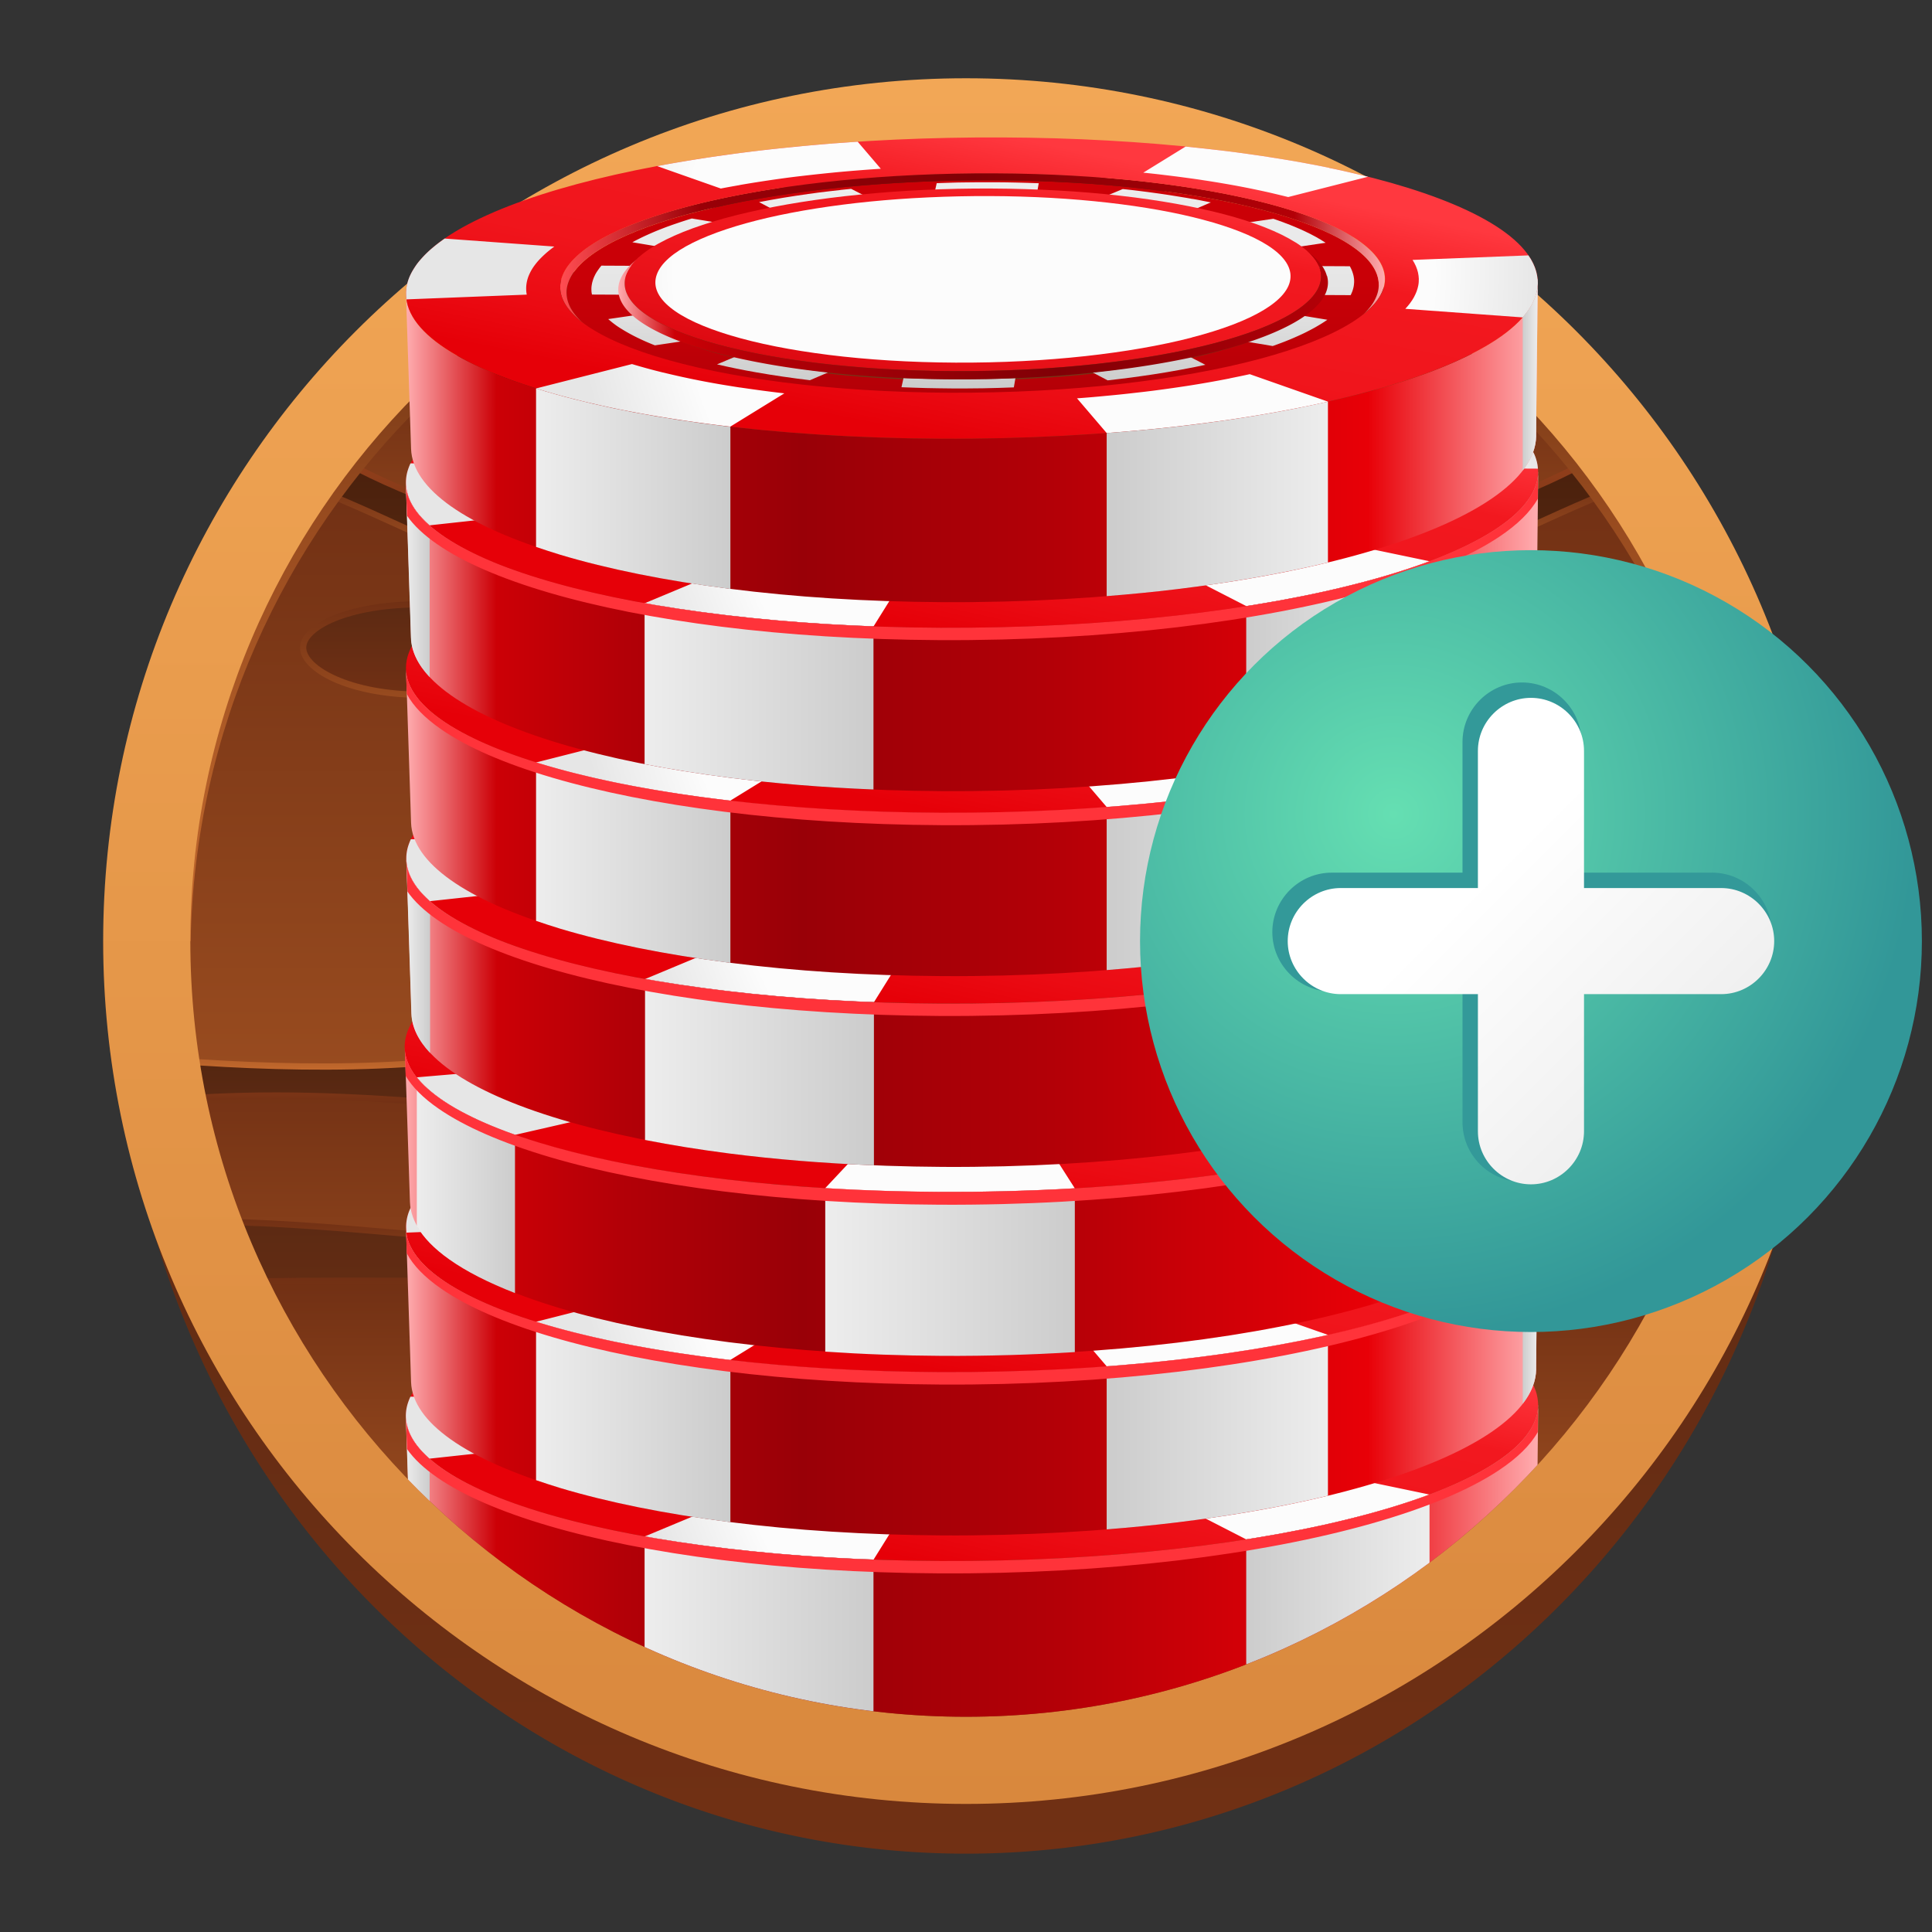 <svg xmlns="http://www.w3.org/2000/svg" width="256" height="256" xmlns:xlink="http://www.w3.org/1999/xlink"><rect width="100%" height="100%" fill="#333333" stroke="none"/><defs><linearGradient id="linear-gradient36" x1="109.35" y1="168.55" x2="142.42" y2="168.55" xlink:href="#linear-gradient25"/><linearGradient id="linear-gradient71" x1="236.24" y1="158.09" x2="195.48" y2="117.33" gradientUnits="userSpaceOnUse"><stop offset="0" stop-color="#e6e6e6"/><stop offset="1" stop-color="#fff"/></linearGradient><linearGradient id="linear-gradient2" x1="128" y1="190.36" x2="128" y2="212.61" gradientTransform="matrix(1 0 0 -1 0 258)" gradientUnits="userSpaceOnUse"><stop offset="0" stop-color="#5c2a13"/><stop offset="1" stop-color="#471f0b"/></linearGradient><linearGradient id="linear-gradient3" x1="128" y1="175.15" x2="128" y2="199.69" xlink:href="#linear-gradient2"/><linearGradient id="linear-gradient4" x1="128" y1="116.68" x2="128" y2="194.85" xlink:href="#linear-gradient1"/><linearGradient id="linear-gradient5" x1="128" y1="179.75" x2="128" y2="207.11" xlink:href="#linear-gradient1"/><linearGradient id="linear-gradient6" x1="128" y1="111.93" x2="128" y2="125.2" xlink:href="#linear-gradient2"/><linearGradient id="linear-gradient7" x1="128" y1="72.25" x2="128" y2="96.12" xlink:href="#linear-gradient"/><linearGradient id="linear-gradient8" x1="128" y1="76.01" x2="128" y2="117.52" xlink:href="#linear-gradient1"/><linearGradient id="linear-gradient9" x1="128" y1="56.97" x2="128" y2="88.3" xlink:href="#linear-gradient1"/><linearGradient id="linear-gradient10" x1="57.01" y1="165.95" x2="57.01" y2="177.93" xlink:href="#linear-gradient"/><linearGradient id="linear-gradient11" x1="128" y1="116.26" x2="128" y2="125.61" gradientTransform="matrix(1 0 0 -1 0 258)" gradientUnits="userSpaceOnUse"><stop offset="0" stop-color="#c2692d"/><stop offset="1" stop-color="#713014"/></linearGradient><linearGradient id="linear-gradient12" x1="128" y1="174.74" x2="128" y2="195.2" xlink:href="#linear-gradient11"/><linearGradient id="linear-gradient13" x1="128" y1="75.6" x2="128" y2="96.54" xlink:href="#linear-gradient11"/><linearGradient id="linear-gradient14" x1="128" y1="111.52" x2="128" y2="117.93" gradientTransform="matrix(1 0 0 -1 0 258)" gradientUnits="userSpaceOnUse"><stop offset="0" stop-color="#713014"/><stop offset="1" stop-color="#96411c"/></linearGradient><linearGradient id="linear-gradient15" x1="128" y1="71.83" x2="128" y2="88.71" gradientTransform="matrix(1 0 0 -1 0 258)" gradientUnits="userSpaceOnUse"><stop offset="0" stop-color="#96411c"/><stop offset="1" stop-color="#713014"/></linearGradient><linearGradient id="linear-gradient16" x1="128" y1="179.34" x2="128" y2="200.01" xlink:href="#linear-gradient14"/><linearGradient id="linear-gradient17" x1="128" y1="189.94" x2="128" y2="207.45" gradientTransform="matrix(1 0 0 -1 0 258)" gradientUnits="userSpaceOnUse"><stop offset="0" stop-color="#713014"/><stop offset="1" stop-color="#984b1f"/></linearGradient><linearGradient id="linear-gradient18" x1="128" y1="191.93" x2="128" y2="212.92" xlink:href="#linear-gradient11"/><linearGradient id="linear-gradient19" x1="57.01" y1="165.53" x2="57.01" y2="178.34" xlink:href="#linear-gradient1"/><linearGradient id="linear-gradient20" x1="128" y1="133.3" x2="128" y2="245.56" gradientTransform="matrix(1 0 0 -1 0 258)" gradientUnits="userSpaceOnUse"><stop offset="0" stop-color="#c2692d"/><stop offset=".5" stop-color="#984b1f"/><stop offset="1" stop-color="#471f0b"/></linearGradient><linearGradient id="linear-gradient21" x1="96.81" y1="63.24" x2="96.81" y2="63.24" xlink:href="#linear-gradient2"/><linearGradient id="linear-gradient22" x1="128" y1="18.97" x2="128" y2="247.63" gradientTransform="matrix(1 0 0 -1 0 258)" gradientUnits="userSpaceOnUse"><stop offset="0" stop-color="#d9883d"/><stop offset="1" stop-color="#f2a756"/></linearGradient><linearGradient id="linear-gradient23" x1="133.36" y1="166.73" x2="124.13" y2="207.45" gradientUnits="userSpaceOnUse"><stop offset="0" stop-color="#ff383f"/><stop offset=".25" stop-color="#f2181f"/><stop offset=".59" stop-color="#f0151c"/><stop offset=".83" stop-color="#eb0b13"/><stop offset="1" stop-color="#e60008"/></linearGradient><linearGradient id="linear-gradient24" x1="53.78" y1="207.13" x2="203.8" y2="207.13" gradientUnits="userSpaceOnUse"><stop offset="0" stop-color="#ffadb0"/><stop offset=".08" stop-color="#cc0006"/><stop offset=".19" stop-color="#b30007"/><stop offset=".35" stop-color="#990007"/><stop offset=".57" stop-color="#b30007"/><stop offset=".85" stop-color="#e80007"/><stop offset="1" stop-color="#ffadb0"/></linearGradient><linearGradient id="linear-gradient25" x1="53.78" y1="200.6" x2="56.93" y2="200.6" gradientUnits="userSpaceOnUse"><stop offset="0" stop-color="#ededed"/><stop offset="1" stop-color="#ccc"/></linearGradient><linearGradient id="linear-gradient26" x1="85.41" y1="215.93" x2="115.74" y2="215.93" xlink:href="#linear-gradient25"/><linearGradient id="linear-gradient27" x1="165.13" y1="211.73" x2="189.42" y2="211.73" gradientUnits="userSpaceOnUse"><stop offset="0" stop-color="#ccc"/><stop offset="1" stop-color="#ededed"/></linearGradient><linearGradient id="linear-gradient28" x1="53.8" y1="182.1" x2="203.76" y2="182.1" xlink:href="#linear-gradient24"/><linearGradient id="linear-gradient29" x1="132.81" y1="141.6" x2="124.82" y2="181.73" xlink:href="#linear-gradient23"/><linearGradient id="linear-gradient30" x1="71.04" y1="188.42" x2="96.78" y2="188.42" xlink:href="#linear-gradient25"/><linearGradient id="linear-gradient31" x1="146.64" y1="189.77" x2="175.96" y2="189.77" xlink:href="#linear-gradient27"/><linearGradient id="linear-gradient32" x1="201.76" y1="173.38" x2="203.76" y2="173.38" xlink:href="#linear-gradient27"/><linearGradient id="linear-gradient33" x1="53.62" y1="158.23" x2="204.02" y2="158.23" xlink:href="#linear-gradient24"/><linearGradient id="linear-gradient34" x1="133.01" y1="117.61" x2="124.72" y2="157.86" xlink:href="#linear-gradient23"/><linearGradient id="linear-gradient35" x1="55.24" y1="157.06" x2="68.25" y2="157.06" xlink:href="#linear-gradient25"/><linearGradient id="linear-gradient1" x1="128" y1="23.64" x2="128" y2="242.95" gradientTransform="matrix(1 0 0 -1 0 258)" gradientUnits="userSpaceOnUse"><stop offset="0" stop-color="#984b1f"/><stop offset="1" stop-color="#713014"/></linearGradient><linearGradient id="linear-gradient37" x1="133.42" y1="92.86" x2="124.18" y2="133.58" xlink:href="#linear-gradient23"/><linearGradient id="linear-gradient" x1="128" y1="12.37" x2="128" y2="133.3" gradientTransform="matrix(1 0 0 -1 0 258)" gradientUnits="userSpaceOnUse"><stop offset="0" stop-color="#713014"/><stop offset="1" stop-color="#5c2a13"/></linearGradient><linearGradient id="linear-gradient38" x1="53.84" y1="133.26" x2="203.86" y2="133.26" xlink:href="#linear-gradient24"/><linearGradient id="linear-gradient39" x1="53.84" y1="126.73" x2="56.98" y2="126.73" xlink:href="#linear-gradient25"/><linearGradient id="linear-gradient40" x1="85.47" y1="142.06" x2="115.8" y2="142.06" xlink:href="#linear-gradient25"/><linearGradient id="linear-gradient41" x1="53.8" y1="107.99" x2="203.76" y2="107.99" xlink:href="#linear-gradient24"/><linearGradient id="linear-gradient42" x1="132.81" y1="67.48" x2="124.82" y2="107.62" xlink:href="#linear-gradient23"/><linearGradient id="linear-gradient43" x1="71.04" y1="114.3" x2="96.78" y2="114.3" xlink:href="#linear-gradient25"/><linearGradient id="linear-gradient44" x1="146.64" y1="115.66" x2="175.96" y2="115.66" xlink:href="#linear-gradient27"/><linearGradient id="linear-gradient45" x1="133.36" y1="43.06" x2="124.13" y2="83.79" xlink:href="#linear-gradient23"/><linearGradient id="linear-gradient46" y1="83.47" y2="83.47" xlink:href="#linear-gradient24"/><linearGradient id="linear-gradient47" y1="76.93" y2="76.93" xlink:href="#linear-gradient25"/><linearGradient id="linear-gradient48" x1="85.41" y1="92.26" x2="115.74" y2="92.26" xlink:href="#linear-gradient25"/><linearGradient id="linear-gradient49" y1="88.07" y2="88.07" xlink:href="#linear-gradient27"/><linearGradient id="linear-gradient50" x1="128.88" y1="52.3" x2="128.88" y2="23.31" gradientUnits="userSpaceOnUse"><stop offset="0" stop-color="#b30007"/><stop offset=".24" stop-color="#c00007"/><stop offset=".54" stop-color="#c90007"/><stop offset="1" stop-color="#cc0007"/></linearGradient><linearGradient id="linear-gradient51" x1="81.08" y1="51.11" x2="81.08" y2="24.26" gradientUnits="userSpaceOnUse"><stop offset="0" stop-color="#ccc"/><stop offset=".03" stop-color="#cecece"/><stop offset=".32" stop-color="#dfdfdf"/><stop offset=".63" stop-color="#e9e9e9"/><stop offset="1" stop-color="#ededed"/></linearGradient><linearGradient id="linear-gradient52" x1="85.64" y1="51.11" x2="85.64" y2="24.26" xlink:href="#linear-gradient51"/><linearGradient id="linear-gradient53" x1="102.39" y1="51.11" x2="102.39" y2="24.26" xlink:href="#linear-gradient51"/><linearGradient id="linear-gradient54" x1="127.01" y1="51.11" x2="127.01" y2="24.26" xlink:href="#linear-gradient51"/><linearGradient id="linear-gradient55" x1="152.23" y1="51.11" x2="152.23" y2="24.26" xlink:href="#linear-gradient51"/><linearGradient id="linear-gradient56" x1="170.45" y1="51.11" x2="170.45" y2="24.26" xlink:href="#linear-gradient51"/><linearGradient id="linear-gradient57" x1="177.08" y1="51.11" x2="177.08" y2="24.26" xlink:href="#linear-gradient51"/><linearGradient id="linear-gradient58" x1="170.42" y1="51.11" x2="170.42" y2="24.26" xlink:href="#linear-gradient51"/><linearGradient id="linear-gradient59" x1="153.55" y1="51.11" x2="153.55" y2="24.26" xlink:href="#linear-gradient51"/><linearGradient id="linear-gradient60" x1="130.76" y1="51.11" x2="130.76" y2="24.26" xlink:href="#linear-gradient51"/><linearGradient id="linear-gradient61" x1="107.54" y1="51.11" x2="107.54" y2="24.26" xlink:href="#linear-gradient51"/><linearGradient id="linear-gradient62" x1="89.37" y1="51.11" x2="89.37" y2="24.26" xlink:href="#linear-gradient51"/><linearGradient id="linear-gradient63" x1="74.23" y1="32.98" x2="183.51" y2="32.98" gradientUnits="userSpaceOnUse"><stop offset="0" stop-color="#ff4d52"/><stop offset=".17" stop-color="#990007"/><stop offset=".5" stop-color="#800005"/><stop offset=".89" stop-color="#b30007"/><stop offset="1" stop-color="#ffadb0"/></linearGradient><linearGradient id="linear-gradient64" x1="132.78" y1="17.65" x2="124.75" y2="57.99" gradientUnits="userSpaceOnUse"><stop offset="0" stop-color="#ff383f"/><stop offset=".25" stop-color="#f2181f"/><stop offset=".54" stop-color="#ef161d"/><stop offset=".75" stop-color="#e50f17"/><stop offset=".94" stop-color="#d6040c"/><stop offset="1" stop-color="#cf0008"/></linearGradient><linearGradient id="linear-gradient65" x1="81.89" y1="41.65" x2="175.93" y2="41.65" gradientUnits="userSpaceOnUse"><stop offset="0" stop-color="#ffadb0"/><stop offset=".08" stop-color="#cc0006"/><stop offset=".19" stop-color="#b30007"/><stop offset=".62" stop-color="#800006"/><stop offset="1" stop-color="#b30007"/></linearGradient><linearGradient id="linear-gradient66" x1="53.8" y1="58.43" x2="203.76" y2="58.43" xlink:href="#linear-gradient24"/><linearGradient id="linear-gradient67" x1="132.81" y1="17.93" x2="124.82" y2="58.07" xlink:href="#linear-gradient23"/><linearGradient id="linear-gradient68" x1="71.04" y1="64.75" x2="96.78" y2="64.75" xlink:href="#linear-gradient25"/><linearGradient id="linear-gradient69" x1="146.64" y1="66.11" x2="175.96" y2="66.11" xlink:href="#linear-gradient27"/><linearGradient id="linear-gradient70" x1="201.76" y1="49.72" x2="203.76" y2="49.72" xlink:href="#linear-gradient27"/><radialGradient id="radial-gradient10" cx="140.13" cy="85.57" fx="140.13" fy="85.57" r="63.93" xlink:href="#radial-gradient"/><radialGradient id="radial-gradient11" cx="140.13" cy="85.57" fx="140.13" fy="85.57" r="63.93" xlink:href="#radial-gradient"/><radialGradient id="radial-gradient7" cx="139.05" cy="135.72" fx="139.05" fy="135.72" r="65" xlink:href="#radial-gradient"/><radialGradient id="radial-gradient3" cx="140.13" cy="159.68" fx="140.13" fy="159.68" r="63.93" xlink:href="#radial-gradient"/><radialGradient id="radial-gradient4" cx="140.13" cy="159.68" fx="140.13" fy="159.68" r="63.93" xlink:href="#radial-gradient"/><radialGradient id="radial-gradient12" cy="60.25" fy="60.25" r="60.38" xlink:href="#radial-gradient"/><radialGradient id="radial-gradient13" cx="144.02" cy="60.25" fx="144.02" fy="60.25" r="60.38" xlink:href="#radial-gradient"/><radialGradient id="radial-gradient14" cx="144.02" cy="60.25" fx="144.02" fy="60.25" r="60.38" xlink:href="#radial-gradient"/><radialGradient id="radial-gradient15" cx="144.02" cy="60.25" fx="144.02" fy="60.25" r="60.38" xlink:href="#radial-gradient"/><radialGradient id="radial-gradient5" cx="140.13" cy="159.68" fx="140.13" fy="159.68" r="63.93" xlink:href="#radial-gradient"/><radialGradient id="radial-gradient8" cx="144.07" cy="110.05" fx="144.07" fy="110.05" r="60.38" xlink:href="#radial-gradient"/><radialGradient id="radial-gradient9" cx="144.08" cy="110.05" fx="144.08" fy="110.05" r="60.38" xlink:href="#radial-gradient"/><radialGradient id="radial-gradient" cx="144.02" cy="183.92" fx="144.02" fy="183.92" r="60.38" gradientUnits="userSpaceOnUse"><stop offset=".78" stop-color="#fcfcfc"/><stop offset="1" stop-color="#e6e6e6"/></radialGradient><radialGradient id="radial-gradient1" cx="144.02" cy="183.92" fx="144.02" fy="183.92" r="60.38" xlink:href="#radial-gradient"/><radialGradient id="radial-gradient16" cx="141.48" cy="35.85" fx="141.48" fy="35.85" r="63.93" gradientTransform="matrix(1.01 0 0 1 -3.16 0)" xlink:href="#radial-gradient"/><radialGradient id="radial-gradient17" cx="140.13" cy="36.02" fx="140.13" fy="36.02" r="63.93" xlink:href="#radial-gradient"/><radialGradient id="radial-gradient18" cx="140.13" cy="36.02" fx="140.13" fy="36.02" r="63.93" xlink:href="#radial-gradient"/><radialGradient id="radial-gradient19" cx="140.13" cy="36.02" fx="140.13" fy="36.02" r="63.93" xlink:href="#radial-gradient"/><radialGradient id="radial-gradient20" cx="140.13" cy="36.02" fx="140.13" fy="36.02" r="63.93" xlink:href="#radial-gradient"/><radialGradient id="radial-gradient21" cx="140.13" cy="36.02" fx="140.13" fy="36.02" r="63.93" xlink:href="#radial-gradient"/><radialGradient id="radial-gradient22" cx="140.13" cy="36.02" fx="140.13" fy="36.02" r="63.93" xlink:href="#radial-gradient"/><radialGradient id="radial-gradient2" cx="144.02" cy="183.92" fx="144.02" fy="183.92" r="60.38" xlink:href="#radial-gradient"/><radialGradient id="radial-gradient23" cx="184.65" cy="107.85" fx="184.65" fy="107.85" r="69.33" gradientUnits="userSpaceOnUse"><stop offset="0" stop-color="#65dfb2"/><stop offset="1" stop-color="#329798"/></radialGradient><radialGradient id="radial-gradient6" cx="139.05" cy="135.72" fx="139.05" fy="135.72" r="65" xlink:href="#radial-gradient"/><clipPath id="clippath"><path d="M205.76 57.6V15.05H51.99v40.54C35.37 73.86 25.22 98.12 25.22 124.7c0 56.68 46.11 102.78 102.78 102.78s102.78-46.11 102.78-102.78c0-25.63-9.45-49.08-25.02-67.1z" style="fill:none"/></clipPath><style>.st98{fill:#ff333a;mix-blend-mode:color-dodge}</style></defs><g style="isolation:isolate"><g id="Layer_1"><g id="final_logo"><path d="M242.33 124.7c0 11.86-1.81 23.3-5.16 34.05l-2.16 6.54c-14.19 46.54-56.73 80.33-107 80.33s-92.82-33.79-107-80.33l-2.16-6.54a114.336 114.336 0 0 1-5.16-34.05h228.65z" style="fill:url(#linear-gradient)"/><circle cx="128" cy="124.7" r="109.66" style="fill:url(#linear-gradient1)"/><path d="M203.68 45.39c-9.1 3.33-18.91 3.59-25.6 9.68-2.77 2.52-3.97 6.12-7.5 7.83-5.66 2.75-12.91 2.18-19.03 2.37-7.24.25-14.49.36-21.77.38H128c-7.87 0-15.71-.12-23.55-.38-6.12-.2-13.37.38-19.03-2.37-3.53-1.71-4.73-5.31-7.5-7.83-6.69-6.09-16.5-6.35-25.6-9.68-1.86 1.78-3.68 3.6-5.42 5.5 10.09 2.52 16.6 1.71 25.42 4.5 4.7 1.5 5.9 5.8 8.9 9.3 2.62 3.07 6.73 2.85 10.39 2.9 11.95.18 23.91-.26 35.88-.23.16.02.33.02.49.02s.33 0 .49-.02h1.29c11.54 0 23.07.41 34.59.23 3.66-.05 7.77.16 10.39-2.9 3-3.5 4.2-7.8 8.9-9.3 8.82-2.8 15.33-1.98 25.42-4.5-1.73-1.9-3.55-3.73-5.42-5.5z" style="fill:url(#linear-gradient2)"/><path d="M215.25 58.31c-9.78 6.21-21.12 10.14-32.21 13.02-17.73 4.62-36.39 6.93-55.04 6.93s-37.32-2.31-55.04-6.93c-11.09-2.88-22.43-6.81-32.21-13.02-1.21 1.58-2.38 3.19-3.5 4.84 10.38 3.48 19.91 8.99 30.33 12.66 19.42 6.86 40.02 6.99 60.4 7.04h.02c20.38-.05 40.99-.18 60.42-7.04 10.43-3.68 19.95-9.19 30.33-12.66-1.12-1.65-2.29-3.26-3.5-4.84z" style="fill:url(#linear-gradient3)"/><path d="M188.42 75.81C169 82.67 148.38 82.8 128 82.85h-.02c-20.38-.05-40.98-.18-60.4-7.04-10.43-3.68-19.95-9.19-30.33-12.66-11.93 17.55-18.9 38.74-18.9 61.56 0 5.28.4 10.47 1.12 15.56 18.16 1.47 36.86 1.91 54.58-2.07 9.83-2.23 19.95-4.75 30.18-5.31 7.87-.43 15.85 1.04 23.78 1.34 7.93-.3 15.91-1.76 23.78-1.34 10.22.56 20.35 3.08 30.18 5.31 17.72 3.99 36.42 3.54 54.58 2.07.72-5.08 1.12-10.28 1.12-15.56 0-22.82-6.98-44.01-18.9-61.56-10.38 3.48-19.91 8.99-30.34 12.66z" style="fill:url(#linear-gradient4)"/><path d="M209.09 50.89c-10.09 2.52-16.6 1.71-25.42 4.5-4.7 1.5-5.9 5.8-8.9 9.3-2.62 3.07-6.73 2.85-10.39 2.9-11.53.18-23.05-.23-34.59-.23h-1.29c-.16.02-.33.02-.49.02s-.33 0-.49-.02c-11.97-.03-23.93.41-35.88.23-3.66-.05-7.77.16-10.39-2.9-3-3.5-4.2-7.8-8.9-9.3-8.82-2.8-15.33-1.98-25.42-4.5-2.16 2.37-4.21 4.86-6.16 7.41 9.78 6.21 21.12 10.14 32.21 13.02 17.73 4.62 36.39 6.93 55.04 6.93s37.32-2.31 55.04-6.93c11.09-2.88 22.43-6.81 32.21-13.02-1.95-2.56-4-5.04-6.16-7.41z" style="fill:url(#linear-gradient5)"/><path d="M181.95 138.19c-9.83-2.23-19.95-4.75-30.18-5.31-7.87-.43-15.85 1.04-23.78 1.34-7.93-.3-15.91-1.76-23.78-1.34-10.22.56-20.35 3.08-30.18 5.31-17.72 3.99-36.42 3.54-54.58 2.07.27 1.88.58 3.75.94 5.6 10.65-.87 20.05-1 34.2.03 14.74 1.09 25.21-3.05 44.14-4.39 9.66-.68 19.46-1.02 29.25-1.02s19.59.35 29.25 1.02c18.93 1.34 29.4 5.47 44.14 4.39 14.15-1.02 23.55-.9 34.2-.03.36-1.85.67-3.72.94-5.6-18.16 1.47-36.86 1.91-54.58-2.07z" style="fill:url(#linear-gradient6)"/><path d="M177.22 165.02c-9.76.23-12.76 13.04-21.96 14.91-8.97 1.8-18.14 1.96-27.26 2.06-9.12-.1-18.29-.26-27.26-2.06-9.2-1.86-12.2-14.68-21.96-14.91-20.78-.5-36.56-3.32-53.95-3.13 1 2.76 2.12 5.46 3.32 8.11 5.47-.23 10.95-.3 16.43-.3 9.99.02 20.07-.15 30.01.89 13.11 1.39 13.7 6.63 20.79 10.88 6.27 3.76 14.05 4.3 21.17 4.27 3.83-.02 7.63-.08 11.44-.13 3.81.05 7.62.12 11.44.13 7.12.03 14.91-.51 21.17-4.27 7.09-4.25 7.68-9.5 20.79-10.88 9.94-1.04 20.02-.87 30.01-.89 5.48 0 10.96.07 16.43.3 1.21-2.65 2.33-5.35 3.32-8.11-17.39-.19-33.17 2.63-53.95 3.13z" style="fill:url(#linear-gradient7)"/><path d="M201.39 145.89c-14.74 1.09-25.21-3.05-44.14-4.39-9.66-.68-19.46-1.02-29.25-1.02s-19.59.35-29.25 1.02c-18.93 1.34-29.4 5.47-44.14 4.39-14.15-1.02-23.55-.9-34.2-.03 1.08 5.5 2.55 10.85 4.42 16.03 17.39-.19 33.17 2.63 53.95 3.13 9.76.23 12.76 13.04 21.96 14.91 8.97 1.8 18.14 1.96 27.26 2.06 9.12-.1 18.29-.26 27.26-2.06 9.2-1.86 12.2-14.68 21.96-14.91 20.78-.5 36.56-3.32 53.95-3.13a109.92 109.92 0 0 0 4.42-16.03c-10.65-.87-20.05-1-34.2.03z" style="fill:url(#linear-gradient8)"/><path d="M227.85 170c-5.47-.23-10.95-.3-16.43-.3-9.99.02-20.07-.15-30.01.89-13.11 1.39-13.7 6.63-20.79 10.88-6.27 3.76-14.05 4.3-21.17 4.27-3.83-.02-7.63-.08-11.44-.13-3.81.05-7.62.12-11.44.13-7.12.03-14.91-.51-21.17-4.27-7.09-4.25-7.68-9.5-20.79-10.88-9.94-1.04-20.02-.87-30.01-.89-5.48 0-10.96.07-16.43.3a109.91 109.91 0 0 0 17.79 27.4c10.69-1.02 27.93-2.48 37.26-2.21 10.27.3 20.13 3.48 30.24 4.86 4.82.66 9.7.97 14.56.97s9.75-.31 14.56-.97c10.11-1.39 19.97-4.57 30.24-4.86 9.33-.27 26.57 1.18 37.26 2.21 7.22-8.14 13.23-17.37 17.79-27.4z" style="fill:url(#linear-gradient9)"/><path d="M73.86 85.81c0 2.81-8.51 6.24-18 6.24s-15.69-3.43-15.69-6.24 6.21-5.74 15.69-5.74 18 2.94 18 5.74z" style="fill:url(#linear-gradient10)"/><path d="m182.04 137.79-3.07-.7c-8.84-2.02-17.98-4.12-27.17-4.62-.99-.05-1.98-.08-2.98-.08-3.93 0-7.89.37-11.75.73-2.98.28-6.06.57-9.05.68-3.02-.11-6.1-.4-9.09-.68-4.84-.45-9.84-.92-14.73-.66-9.2.5-18.34 2.6-27.17 4.62l-3.07.7c-17.91 4.03-36.68 3.51-54.55 2.06.04.28.07.56.11.84 17.88 1.45 36.67 1.95 54.62-2.09l3.07-.7c8.81-2.02 17.91-4.1 27.04-4.6 4.82-.27 9.8.2 14.61.65 2.99.28 6.09.57 9.16.68 3.04-.11 6.14-.4 9.13-.68 4.81-.45 9.78-.92 14.61-.65 9.13.5 18.23 2.58 27.04 4.6l3.07.7c10.35 2.33 20.97 3.15 31.54 3.15 7.77 0 15.5-.45 23.08-1.07.04-.27.07-.55.11-.83-17.87 1.45-36.63 1.97-54.54-2.06z" style="fill:url(#linear-gradient11)"/><path d="M37 63.51c5.44 1.82 10.69 4.2 15.8 6.53 4.73 2.16 9.62 4.39 14.65 6.16 19.72 6.97 40.47 7.02 60.56 7.07 20.07-.05 40.83-.1 60.55-7.07 5.03-1.77 9.92-4 14.65-6.16 5.11-2.33 10.35-4.71 15.8-6.53-.16-.24-.33-.47-.5-.71-5.4 1.82-10.59 4.18-15.65 6.49-4.71 2.15-9.58 4.37-14.58 6.14-19.59 6.92-40.28 6.97-60.29 7.02-20-.05-40.67-.1-60.27-7.02-5-1.76-9.87-3.99-14.58-6.14-5.06-2.31-10.25-4.67-15.65-6.49-.16.24-.33.47-.5.71z" style="fill:url(#linear-gradient12)"/><path d="M203.68 162.93c-8.25.71-16.78 1.44-26.47 1.67-5.35.13-8.75 3.92-12.05 7.6-2.85 3.18-5.8 6.47-9.99 7.32-8.59 1.72-17.03 1.94-27.17 2.05-10.15-.11-18.59-.33-27.18-2.05-4.19-.85-7.14-4.14-9.99-7.32-3.29-3.67-6.7-7.47-12.05-7.6-9.68-.23-18.22-.96-26.47-1.67-8.76-.75-17.12-1.47-25.83-1.47-.59 0-1.2.03-1.8.04.09.27.18.54.27.8 9.22-.09 18.04.66 27.29 1.45 8.26.71 16.81 1.44 26.52 1.68 4.99.12 8.13 3.62 11.45 7.32 2.94 3.28 5.98 6.67 10.44 7.57 8.66 1.73 17.14 1.96 27.34 2.07 10.19-.11 18.68-.33 27.33-2.07 4.46-.9 7.5-4.29 10.44-7.57 3.32-3.71 6.46-7.21 11.45-7.32 9.71-.23 18.25-.97 26.52-1.68 9.25-.79 18.06-1.54 27.29-1.45.1-.27.18-.55.28-.83-9.36-.11-18.28.65-27.64 1.46z" style="fill:url(#linear-gradient13)"/><path d="M20.33 145.46c.05.27.09.55.15.82 10.23-.85 19.55-1.02 34.1.03 8.7.65 15.88-.52 24.2-1.86 5.72-.92 12.2-1.97 20-2.52a418.996 418.996 0 0 1 58.44 0c7.81.55 14.29 1.6 20 2.52 8.32 1.34 15.5 2.51 24.2 1.86 14.55-1.05 23.86-.88 34.1-.03.05-.27.09-.54.15-.82-10.3-.85-19.66-1.04-34.3.02-8.6.63-15.74-.52-24-1.86-5.73-.93-12.23-1.98-20.08-2.53a420.716 420.716 0 0 0-58.56 0c-7.84.55-14.34 1.6-20.08 2.53-8.27 1.33-15.4 2.48-24.01 1.86-14.63-1.06-24-.88-34.3-.02z" style="fill:url(#linear-gradient14)"/><path d="M207.51 169.29c-8.6 0-17.48-.01-26.14.89-9.16.97-12.35 3.84-15.72 6.87-1.51 1.36-3.07 2.76-5.24 4.07-6.28 3.77-14.1 4.29-20.96 4.21-2.83-.01-5.64-.05-8.46-.09l-2.99-.04-2.98.04c-2.82.04-5.63.08-8.46.09h-.61c-6.69 0-14.25-.56-20.35-4.21-2.17-1.3-3.73-2.71-5.24-4.07-3.37-3.04-6.56-5.9-15.72-6.87-8.67-.91-17.55-.9-26.14-.89h-3.91c-6.43 0-11.74.1-16.62.31.12.27.24.54.37.81 4.77-.2 9.98-.29 16.25-.29h3.91c8.58 0 17.43-.01 26.06.89 8.89.94 11.84 3.59 15.25 6.66 1.54 1.38 3.13 2.82 5.37 4.16 6.46 3.87 14.42 4.41 21.39 4.33 2.83-.01 5.65-.05 8.47-.09l2.97-.04 2.98.04c2.82.04 5.64.08 8.47.09h.61c6.81 0 14.51-.57 20.77-4.33 2.24-1.35 3.83-2.78 5.37-4.16 3.41-3.07 6.36-5.72 15.25-6.66 8.62-.9 17.48-.89 26.06-.89h3.91c6.27 0 11.48.09 16.25.29.12-.27.24-.54.37-.81-4.87-.21-10.19-.31-16.62-.31h-3.91z" style="fill:url(#linear-gradient15)"/><path d="M215 57.99c-8.36 5.31-18.69 9.47-32.06 12.94-17.61 4.59-36.09 6.91-54.94 6.91s-37.33-2.33-54.94-6.91C59.69 67.46 49.36 63.3 41 57.99c-.17.22-.34.43-.51.65 8.45 5.38 18.87 9.59 32.36 13.09 17.68 4.6 36.23 6.94 55.15 6.94s37.47-2.33 55.14-6.94c13.5-3.5 23.92-7.71 32.37-13.09-.17-.22-.34-.43-.51-.65z" style="fill:url(#linear-gradient16)"/><path d="M46.6 51.24c4.8 1.22 8.78 1.68 12.65 2.12 4.26.49 8.29.95 12.96 2.43 3.13 1 4.67 3.34 6.3 5.83.73 1.11 1.49 2.27 2.42 3.35 2.55 2.98 6.44 3.01 9.87 3.04h.83c6.78.11 13.67.01 20.34-.09 5.09-.07 10.35-.15 15.51-.14.35.04.76.03 1.03 0h1.29c4.73 0 9.53.07 14.18.14 6.7.1 13.62.19 20.42.09h.83c3.43-.04 7.32-.07 9.87-3.05.93-1.08 1.68-2.24 2.42-3.35 1.63-2.48 3.17-4.83 6.3-5.83 4.67-1.48 8.7-1.94 12.96-2.43 3.87-.44 7.85-.9 12.65-2.12l-.63-.69c-4.57 1.13-8.39 1.57-12.11 1.99-4.3.49-8.37.95-13.11 2.46-3.41 1.09-5.03 3.55-6.74 6.16-.72 1.09-1.46 2.22-2.35 3.27-2.3 2.69-5.83 2.72-9.25 2.75h-.84c-6.8.11-13.71.01-20.4-.08-4.65-.07-9.46-.14-14.19-.14h-1.33c-.15.02-.3.01-.45.02-.15 0-.3 0-.49-.02-5.2-.02-10.46.06-15.56.14-6.66.1-13.55.2-20.32.09h-.83c-3.41-.04-6.94-.06-9.25-2.76-.89-1.04-1.63-2.17-2.35-3.26-1.71-2.61-3.33-5.07-6.74-6.16-4.74-1.51-8.81-1.97-13.11-2.46-3.72-.42-7.55-.87-12.11-1.99l-.63.69z" style="fill:url(#linear-gradient17)"/><path d="M203.35 45.08c-2.93 1.06-5.93 1.81-8.87 2.53-6.23 1.54-12.12 3-16.68 7.15-1.11 1.01-1.97 2.18-2.8 3.31-1.3 1.77-2.54 3.45-4.6 4.45-4.5 2.19-9.97 2.23-15.26 2.28-1.23 0-2.44.02-3.6.06-6.91.24-14.03.36-21.75.38h-1.78c-8.14 0-16.06-.13-23.53-.38-1.17-.04-2.37-.05-3.6-.06-5.29-.04-10.76-.09-15.26-2.28-2.07-1-3.3-2.68-4.6-4.45-.83-1.13-1.7-2.31-2.8-3.31-4.56-4.15-10.45-5.61-16.68-7.15-2.94-.73-5.94-1.48-8.87-2.53-.22.21-.44.42-.67.63 3.08 1.14 6.24 1.94 9.33 2.7 6.13 1.52 11.91 2.95 16.32 6.96 1.05.95 1.88 2.09 2.69 3.19 1.31 1.78 2.66 3.62 4.91 4.71 4.67 2.27 10.23 2.32 15.61 2.36 1.22 0 2.42.02 3.58.06 7.48.25 15.41.38 23.56.38h1.78c7.73-.02 14.86-.14 21.78-.38 1.16-.04 2.36-.05 3.58-.06 5.38-.04 10.95-.09 15.61-2.36 2.25-1.09 3.6-2.93 4.91-4.71.81-1.1 1.65-2.24 2.69-3.19 4.41-4.01 10.19-5.44 16.32-6.96 3.09-.76 6.25-1.56 9.33-2.7-.22-.21-.44-.42-.67-.63z" style="fill:url(#linear-gradient18)"/><path d="M55.86 92.47c-9.63 0-16.1-3.44-16.1-6.65 0-3.03 6.02-6.16 16.1-6.16s18.41 2.93 18.41 6.16-9.12 6.65-18.41 6.65zm0-11.99c-9.97 0-15.28 3.1-15.28 5.33 0 2.43 5.81 5.83 15.28 5.83s17.59-3.52 17.59-5.83c0-2.4-8.12-5.33-17.59-5.33z" style="fill:url(#linear-gradient19)"/><path d="M128 23.98c55.98 0 101.63 45 102.73 100.72h11.54c-1.1-62.19-51.83-112.27-114.28-112.27S14.83 62.52 13.72 124.7h11.54C26.37 68.98 72.01 23.98 127.99 23.98z" style="fill:url(#linear-gradient20)"/><path d="M128 21.92c56.68 0 102.78 46.11 102.78 102.78S184.67 227.48 128 227.48 25.22 181.38 25.22 124.7 71.32 21.92 128 21.92m0-11.55c-63.14 0-114.33 51.19-114.33 114.33S64.86 239.03 128 239.03s114.33-51.19 114.33-114.33S191.14 10.37 128 10.37z" style="fill:url(#linear-gradient22)"/></g><g style="clip-path:url(#clippath)"><path d="M203.79 185.77c.19 2.78-1.76 5.47-5.5 7.95-3.81 2.53-9.47 4.83-16.58 6.78-7.21 1.98-15.87 3.59-25.54 4.69-9.74 1.11-20.42 1.71-31.55 1.65-11.12-.06-21.53-.75-30.78-1.96-9.17-1.2-17.14-2.88-23.5-4.93-6.27-2.01-10.96-4.36-13.72-6.92-2.71-2.51-3.55-5.2-2.23-7.97 1.3-2.71 4.55-5.23 9.28-7.47 4.65-2.21 10.75-4.15 17.86-5.76 7.02-1.58 15.06-2.84 23.73-3.69 8.61-.84 17.9-1.29 27.52-1.25 9.62.04 18.72.57 26.98 1.48 8.33.92 15.86 2.25 22.24 3.9 6.46 1.67 11.78 3.67 15.54 5.92 3.83 2.29 6.06 4.84 6.25 7.56z" style="fill:url(#linear-gradient23)"/><path d="M70.84 189.95c-.21-.28-.39-.56-.55-.85a5.31 5.31 0 0 1-.37-.86c-.08-.26-.14-.52-.18-.79-.03-.26-.04-.52-.03-.78a4.5 4.5 0 0 1 .36-1.53l-15.69-.07c-.15.32-.27.64-.37.96a5.497 5.497 0 0 0-.22 1.97 5.87 5.87 0 0 0 .58 2.1c.17.36.39.73.63 1.08.25.36.53.71.85 1.06.32.35.67.7 1.06 1.04l15.51-1.69c-.32-.27-.61-.54-.88-.81s-.5-.55-.72-.83z" style="fill:url(#radial-gradient)"/><path d="M112.17 201.57c-1.08-.07-2.16-.16-3.23-.25a187.45 187.45 0 0 1-6.02-.61 164.489 164.489 0 0 1-5.34-.73c-.86-.13-1.69-.27-2.51-.41l-9.65 4.02c1.05.19 2.12.37 3.21.54 1.09.17 2.21.34 3.35.5 1.14.16 2.3.31 3.49.46 1.19.14 2.39.28 3.62.41 1.36.14 2.73.27 4.11.39 1.38.12 2.76.23 4.15.32 1.39.1 2.79.18 4.19.26 1.4.07 2.8.14 4.21.19l2.96-4.74c-1.09-.04-2.18-.09-3.27-.14-1.09-.06-2.17-.12-3.26-.2z" style="fill:url(#radial-gradient1)"/><path d="M174.2 195.98c-.7.23-1.43.46-2.19.68-.76.22-1.54.44-2.35.65-.81.21-1.65.42-2.52.63-.79.19-1.59.36-2.4.54-.81.17-1.64.34-2.47.5-.84.16-1.68.31-2.54.46-.86.15-1.73.29-2.6.43l8.01 4.11c1.12-.18 2.23-.36 3.33-.55 1.1-.19 2.18-.39 3.25-.6 1.07-.21 2.12-.42 3.15-.65 1.03-.22 2.05-.46 3.05-.7 1.1-.27 2.17-.54 3.2-.81 1.03-.28 2.02-.56 2.98-.85a91.625 91.625 0 0 0 5.33-1.78l-13.18-2.75c-.65.24-1.33.47-2.03.7z" style="fill:url(#radial-gradient2)"/><path d="M203.8 186.2v-.44.81c-.22 2.6-2.29 5.12-5.96 7.44-3.91 2.48-9.6 4.73-16.69 6.64-7.19 1.94-15.79 3.51-25.35 4.58-9.63 1.08-20.19 1.66-31.16 1.61-10.19-.05-19.78-.64-28.43-1.67-8.59-1.02-16.2-2.46-22.53-4.23-6.25-1.74-11.21-3.79-14.61-6.03-3.35-2.21-5.19-4.61-5.27-7.1l.67 20.37c.09 2.66 1.92 5.22 5.25 7.58 3.39 2.4 8.32 4.58 14.53 6.44 6.29 1.88 13.85 3.42 22.39 4.51 8.6 1.1 18.13 1.72 28.26 1.78 10.91.06 21.39-.56 30.97-1.71 9.5-1.15 18.05-2.82 25.19-4.89 7.05-2.04 12.71-4.44 16.6-7.09 3.82-2.6 5.91-5.42 5.94-8.34l.22-20.26z" style="fill:url(#linear-gradient24)"/><path d="m53.78 187.81.67 20.37c.06 1.79.91 3.54 2.48 5.21v-20.08c-2-1.75-3.08-3.6-3.14-5.5z" style="fill:url(#linear-gradient25)"/><path d="M96.18 205.17c-3.8-.45-7.39-.99-10.77-1.6v21.34c3.51.69 7.25 1.29 11.22 1.8 5.96.76 12.37 1.29 19.11 1.56v-21.62c-6.9-.25-13.47-.76-19.55-1.48z" style="fill:url(#linear-gradient26)"/><path d="M181.13 200.65c-4.76 1.28-10.14 2.4-16 3.32v21.46c5.83-.99 11.18-2.18 15.92-3.54 3.06-.89 5.86-1.84 8.37-2.85v-21.01c-2.49.93-5.26 1.81-8.28 2.62z" style="fill:url(#linear-gradient27)"/><path class="st98" d="M203.79 185.87v-.11.81c-.22 2.6-2.29 5.12-5.96 7.44-3.91 2.48-9.6 4.73-16.69 6.64-7.19 1.94-15.79 3.51-25.35 4.58-9.63 1.08-20.19 1.66-31.16 1.61-10.19-.05-19.78-.64-28.43-1.67-8.59-1.02-16.2-2.46-22.53-4.23-6.25-1.74-11.21-3.79-14.61-6.03-3.35-2.21-5.19-4.61-5.27-7.1l.14 4.19c.9 1.29 2.24 2.55 3.97 3.75 3.46 2.4 8.49 4.58 14.83 6.44 6.41 1.88 14.14 3.42 22.85 4.51 8.78 1.1 18.5 1.72 28.83 1.78 11.13.06 21.83-.56 31.6-1.71 9.7-1.15 18.41-2.82 25.71-4.89 7.2-2.04 12.97-4.45 16.93-7.09 2.4-1.6 4.13-3.29 5.11-5.03l.04-3.56v-.33z"/><g><path d="M203.74 163.31c0-.73.02-1.45.02-2.14v-.44.8c-.21 2.6-2.29 5.11-5.96 7.44-3.91 2.48-9.59 4.73-16.69 6.64-7.19 1.93-15.78 3.5-25.34 4.58-9.63 1.08-20.18 1.66-31.15 1.61-10.18-.05-19.78-.64-28.42-1.67-8.59-1.02-16.2-2.46-22.52-4.23-6.24-1.74-11.2-3.79-14.61-6.03-3.35-2.21-5.18-4.61-5.27-7.1l.67 20.37c.09 2.66 1.92 5.22 5.25 7.58 3.39 2.4 8.32 4.58 14.53 6.44 6.28 1.88 13.85 3.42 22.39 4.51 8.6 1.1 18.13 1.72 28.25 1.78 10.9.06 21.38-.56 30.95-1.71 9.5-1.15 18.04-2.82 25.18-4.89 7.05-2.04 12.71-4.44 16.59-7.09 3.82-2.6 5.91-5.42 5.94-8.34s0-.03 0-.04l.02-2.07v-.53l.14-12.59v-.25l.03-2.65z" style="fill:url(#linear-gradient28)"/><path d="M203.75 160.74c-.19-2.72-2.42-5.27-6.25-7.56-3.76-2.25-9.07-4.25-15.53-5.92-6.38-1.65-13.91-2.97-22.23-3.9-8.26-.92-17.36-1.44-26.97-1.48-9.61-.04-18.9.4-27.51 1.24-8.67.85-16.7 2.11-23.72 3.69-7.1 1.6-13.2 3.55-17.85 5.76-4.73 2.24-7.98 4.76-9.28 7.47-1.32 2.76-.48 5.46 2.23 7.96 2.76 2.55 7.44 4.9 13.71 6.91 6.36 2.04 14.32 3.73 23.49 4.93 9.24 1.21 19.65 1.9 30.77 1.96 11.12.06 21.8-.54 31.54-1.65 9.66-1.1 18.32-2.71 25.53-4.69 7.11-1.95 12.77-4.26 16.58-6.78 3.74-2.48 5.69-5.17 5.5-7.95zm-24.64 5.65c-2.87 1.81-7.06 3.45-12.25 4.84-5.24 1.4-11.5 2.53-18.44 3.31-6.98.78-14.62 1.19-22.56 1.16-7.94-.04-15.39-.53-22.03-1.37-6.6-.84-12.37-2.03-17.02-3.48-4.6-1.43-8.09-3.11-10.22-4.94-2.1-1.81-2.85-3.76-2.04-5.77.8-1.98 3.05-3.84 6.42-5.5 3.32-1.64 7.73-3.09 12.92-4.29 5.14-1.19 11.07-2.14 17.48-2.78 6.38-.64 13.28-.97 20.42-.94 7.14.03 13.9.43 20.02 1.12 6.15.7 11.69 1.7 16.35 2.93 4.7 1.25 8.53 2.74 11.18 4.41 2.69 1.69 4.19 3.57 4.18 5.55 0 2.02-1.57 3.96-4.4 5.75z" style="fill:url(#linear-gradient29)"/><path d="M56.25 157.52c-.17.18-.36.35-.51.53-.28.32-.53.64-.74.97-.24.36-.45.72-.62 1.08a5.853 5.853 0 0 0-.56 2.16c-.02.36 0 .72.04 1.07l4.86-.19c-1.34-1.58-2.16-3.56-2.47-5.63z" style="fill:url(#radial-gradient3)"/><path d="M98.06 175.02c-.96-.15-1.9-.3-2.83-.46a109.453 109.453 0 0 1-5.13-1.01c-.77-.17-1.52-.35-2.25-.52a81.057 81.057 0 0 1-4.11-1.12l-12.71 3.23a96.173 96.173 0 0 0 5.19 1.45c.92.23 1.88.46 2.86.68.98.22 1.99.44 3.03.65 1.15.23 2.32.45 3.51.66a182.175 182.175 0 0 0 7.34 1.14c1.26.17 2.53.33 3.81.48l7.16-4.41c-1-.11-1.99-.24-2.98-.37-.98-.13-1.95-.27-2.91-.41z" style="fill:url(#radial-gradient4)"/><path d="M162.96 173.8a140.145 140.145 0 0 1-5.69 1c-.99.15-2.01.3-3.04.44-.94.13-1.88.25-2.83.36-.95.11-1.91.22-2.87.32-.96.1-1.93.19-2.9.28-.97.09-1.94.17-2.92.24l3.93 4.6c1.26-.09 2.51-.2 3.76-.31a213.252 213.252 0 0 0 7.4-.78c1.22-.15 2.43-.31 3.63-.47 1.33-.18 2.63-.38 3.9-.58 1.27-.2 2.51-.41 3.72-.63 1.21-.22 2.39-.44 3.54-.67 1.15-.23 2.27-.47 3.37-.72l-10.36-3.64c-.86.19-1.74.37-2.64.55z" style="fill:url(#radial-gradient5)"/><g><path d="M96.18 180.14c-8.59-1.02-16.2-2.46-22.52-4.23-.91-.25-1.78-.51-2.63-.78v21c1.03.35 2.09.7 3.21 1.04 6.28 1.88 13.85 3.42 22.39 4.51.05 0 .1.01.15.02v-21.49c-.2-.02-.4-.04-.59-.07z" style="fill:url(#linear-gradient30)"/><path d="M155.76 180.2c-2.96.33-6.01.61-9.12.84v21.61c3.14-.25 6.21-.55 9.19-.91 7.36-.89 14.13-2.1 20.13-3.55v-21.31c-6.03 1.36-12.82 2.49-20.2 3.32z" style="fill:url(#linear-gradient31)"/><path d="m203.54 181.4.02-2.07v-.53l.14-12.59v-.25l.03-2.65c0-.73.02-1.45.02-2.14v-.44.8c-.12 1.42-.8 2.82-1.98 4.17v20.31c1.15-1.49 1.76-3.02 1.78-4.59v-.04z" style="fill:url(#linear-gradient32)"/></g><path class="st98" d="M203.75 160.85v-.11.8c-.21 2.6-2.29 5.11-5.96 7.44-3.91 2.48-9.59 4.73-16.69 6.64-7.19 1.93-15.78 3.5-25.34 4.58-9.63 1.08-20.18 1.66-31.15 1.61-10.18-.05-19.78-.64-28.42-1.67-8.59-1.02-16.2-2.46-22.52-4.23-6.24-1.74-11.2-3.79-14.61-6.03-3.35-2.21-5.18-4.61-5.27-7.1l.11 3.29c.86 1.62 2.39 3.18 4.52 4.66 3.45 2.4 8.46 4.58 14.78 6.44 6.39 1.88 14.09 3.42 22.77 4.51 8.74 1.1 18.44 1.72 28.73 1.78 11.09.06 21.75-.56 31.49-1.71 9.66-1.15 18.35-2.82 25.62-4.89 7.17-2.04 12.93-4.44 16.87-7.09 2.35-1.57 4.05-3.22 5.04-4.93l.02-1.53c0-.73.02-1.45.02-2.14v-.33z"/></g><g><path d="m203.88 150.55.02-1.43c0-.55.01-1.11.02-1.66l.02-1.79c0-.48.01-.95.02-1.43l.02-1.58c0-.55.01-1.09.02-1.62l.04-3.81v-.44.81c-.22 2.61-2.3 5.13-5.97 7.46-3.92 2.48-9.62 4.75-16.74 6.66-7.21 1.94-15.83 3.51-25.42 4.59-9.66 1.09-20.24 1.67-31.25 1.61-10.21-.05-19.83-.64-28.51-1.67-8.61-1.02-16.24-2.47-22.58-4.24-6.26-1.75-11.23-3.8-14.64-6.05-3.36-2.22-5.2-4.62-5.28-7.12.22 6.81.45 13.62.67 20.43.09 2.67 1.92 5.24 5.26 7.6 3.4 2.4 8.34 4.59 14.57 6.46 6.3 1.89 13.89 3.43 22.45 4.52 8.62 1.1 18.18 1.73 28.33 1.78 10.94.06 21.45-.56 31.05-1.72 9.53-1.15 18.09-2.83 25.26-4.9 7.07-2.04 12.74-4.46 16.64-7.11 3.83-2.61 5.92-5.43 5.96-8.36.01-1.2.03-2.48.04-3.81l.02-1.62c0-.52.01-1.05.02-1.58z" style="fill:url(#linear-gradient33)"/><path d="M204.01 136.8c-.19-2.73-2.43-5.29-6.27-7.58-3.77-2.26-9.1-4.26-15.58-5.93-6.4-1.65-13.95-2.98-22.29-3.91-8.29-.92-17.41-1.44-27.05-1.49-9.64-.04-18.95.4-27.58 1.25-8.69.85-16.75 2.11-23.79 3.7-7.13 1.61-13.24 3.56-17.9 5.77-4.75 2.25-8.01 4.78-9.31 7.49-1.33 2.77-.49 5.47 2.23 7.99 2.76 2.56 7.46 4.91 13.75 6.93 6.38 2.05 14.36 3.74 23.56 4.94 9.27 1.21 19.71 1.91 30.86 1.97 11.15.06 21.87-.54 31.63-1.65 9.69-1.11 18.38-2.72 25.61-4.71 7.13-1.96 12.8-4.27 16.62-6.8 3.75-2.49 5.71-5.18 5.51-7.97zm-24.71 5.68c-2.88 1.81-7.08 3.46-12.28 4.85-5.26 1.4-11.53 2.54-18.5 3.32-7 .78-14.66 1.2-22.63 1.16-7.97-.04-15.44-.53-22.1-1.38-6.62-.84-12.4-2.04-17.07-3.49-4.62-1.43-8.12-3.12-10.24-4.95-2.1-1.81-2.86-3.77-2.04-5.79.81-1.99 3.07-3.85 6.44-5.51 3.33-1.64 7.76-3.1 12.96-4.3 5.16-1.19 11.1-2.14 17.53-2.78 6.4-.64 13.32-.98 20.48-.94 7.16.03 13.94.43 20.07 1.12 6.17.7 11.72 1.7 16.39 2.94 4.72 1.25 8.55 2.75 11.21 4.42 2.7 1.69 4.2 3.57 4.19 5.57 0 2.02-1.57 3.97-4.42 5.77z" style="fill:url(#linear-gradient34)"/><path d="M77.89 145.91c-.56-.25-1.1-.5-1.62-.76-.51-.26-1-.52-1.46-.79-.42-.24-.81-.49-1.17-.73-.36-.24-.7-.49-1.01-.74-.31-.25-.6-.49-.86-.74s-.5-.5-.72-.75l-15.81 1.35c.25.32.54.64.86.96.32.32.67.64 1.05.95.38.32.8.63 1.24.95.45.31.93.63 1.45.94.57.35 1.17.68 1.81 1.01.64.33 1.31.66 2.02.98a54.633 54.633 0 0 0 4.6 1.83l13.31-3.05c-.66-.22-1.29-.46-1.9-.69-.61-.24-1.2-.48-1.76-.72z" style="fill:url(#radial-gradient6)"/><path d="M136.13 152.94c-1.11.05-2.23.09-3.36.12s-2.27.05-3.41.07c-1.14.01-2.29.02-3.45.01-1.05 0-2.09-.01-3.12-.03-1.03-.02-2.05-.04-3.07-.08-1.01-.03-2.02-.07-3.02-.12-1-.05-1.98-.1-2.96-.16l-4.39 4.68a229.11 229.11 0 0 0 7.68.36c1.31.04 2.62.08 3.95.1 1.33.02 2.67.04 4.01.04 1.49 0 2.97 0 4.44-.02a314.948 314.948 0 0 0 8.72-.24c1.43-.06 2.85-.13 4.26-.22l-2.99-4.69c-1.09.06-2.2.12-3.31.17z" style="fill:url(#radial-gradient7)"/><path d="M58.9 145.98c-1.56-1.03-2.79-2.1-3.67-3.2v19.67c.87 1.54 2.32 3.03 4.32 4.44 2.24 1.59 5.18 3.08 8.69 4.45v-20.98c-3.81-1.34-6.97-2.81-9.35-4.38z" style="fill:url(#linear-gradient35)"/><path d="M124.63 157.94c-5.27-.03-10.38-.2-15.28-.5v21.66c4.99.34 10.18.53 15.55.56 6 .03 11.86-.15 17.52-.5v-21.69c-5.75.34-11.7.51-17.79.48z" style="fill:url(#linear-gradient36)"/><path class="st98" d="M204.02 136.91v-.11.81c-.22 2.61-2.3 5.13-5.97 7.46-3.92 2.48-9.62 4.75-16.74 6.66-7.21 1.94-15.83 3.51-25.42 4.59-9.66 1.09-20.24 1.67-31.25 1.61-10.21-.05-19.83-.64-28.51-1.67-8.61-1.02-16.24-2.47-22.58-4.24-6.26-1.75-11.23-3.8-14.64-6.05-3.36-2.22-5.2-4.62-5.28-7.12l.12 3.71c.89 1.49 2.34 2.94 4.32 4.31 3.45 2.4 8.48 4.59 14.81 6.46 6.41 1.89 14.12 3.43 22.82 4.52 8.76 1.1 18.48 1.73 28.8 1.78 11.12.06 21.81-.56 31.57-1.72 9.69-1.15 18.4-2.83 25.68-4.9 7.19-2.04 12.96-4.46 16.92-7.11 2.6-1.74 4.41-3.58 5.34-5.48l.03-3.19v-.33z"/></g><g><path d="M203.84 111.9c.19 2.78-1.76 5.47-5.5 7.95-3.81 2.53-9.47 4.83-16.58 6.78-7.21 1.98-15.87 3.59-25.54 4.69-9.74 1.11-20.42 1.71-31.55 1.65-11.12-.06-21.53-.75-30.78-1.96-9.17-1.2-17.14-2.88-23.5-4.93-6.27-2.01-10.96-4.36-13.72-6.92-2.71-2.51-3.55-5.2-2.23-7.97 1.3-2.71 4.55-5.23 9.28-7.47 4.65-2.21 10.75-4.15 17.86-5.76 7.02-1.58 15.06-2.84 23.73-3.69 8.61-.84 17.9-1.29 27.52-1.25 9.62.04 18.72.57 26.98 1.48 8.33.92 15.86 2.25 22.24 3.9 6.46 1.67 11.78 3.67 15.54 5.92 3.83 2.29 6.06 4.84 6.25 7.56z" style="fill:url(#linear-gradient37)"/><path d="M70.9 116.08c-.21-.28-.39-.56-.55-.85a5.31 5.31 0 0 1-.37-.86c-.08-.26-.14-.52-.18-.79-.03-.26-.04-.52-.03-.78a4.5 4.5 0 0 1 .36-1.53l-15.69-.07c-.15.32-.27.64-.37.96a5.497 5.497 0 0 0-.22 1.97 5.87 5.87 0 0 0 .58 2.1c.17.36.39.73.63 1.08.25.36.53.71.85 1.06.32.35.67.7 1.06 1.04l15.51-1.69c-.32-.27-.61-.54-.88-.81s-.51-.55-.72-.83z" style="fill:url(#radial-gradient8)"/><path d="M112.23 127.71c-1.08-.07-2.16-.16-3.23-.25a187.45 187.45 0 0 1-6.02-.61 164.489 164.489 0 0 1-5.34-.73c-.86-.13-1.69-.27-2.52-.41l-9.65 4.02c1.05.19 2.12.37 3.21.54 1.09.17 2.21.34 3.35.5 1.14.16 2.3.31 3.49.46 1.19.14 2.39.28 3.62.41 1.36.14 2.73.27 4.11.39 1.38.12 2.76.23 4.15.32 1.39.1 2.79.18 4.19.26 1.4.07 2.8.14 4.21.19l2.96-4.74c-1.09-.04-2.18-.09-3.27-.15-1.09-.06-2.17-.12-3.26-.2z" style="fill:url(#radial-gradient9)"/><path d="M203.86 112.33v-.44.81c-.22 2.6-2.29 5.12-5.96 7.44-3.91 2.48-9.6 4.73-16.69 6.64-7.19 1.94-15.79 3.51-25.35 4.58-9.63 1.08-20.19 1.66-31.16 1.61-10.19-.05-19.78-.64-28.43-1.67-8.59-1.02-16.2-2.46-22.53-4.23-6.25-1.74-11.21-3.79-14.61-6.03-3.35-2.21-5.19-4.61-5.27-7.1l.67 20.37c.09 2.66 1.92 5.22 5.25 7.58 3.39 2.4 8.32 4.58 14.53 6.44 6.29 1.88 13.85 3.42 22.39 4.51 8.6 1.1 18.13 1.72 28.26 1.78 10.91.06 21.39-.56 30.97-1.71 9.5-1.15 18.05-2.82 25.19-4.89 7.05-2.04 12.71-4.45 16.6-7.09 3.82-2.6 5.91-5.42 5.94-8.34l.22-20.26z" style="fill:url(#linear-gradient38)"/><path d="m53.84 113.94.67 20.37c.06 1.79.91 3.54 2.48 5.21v-20.08c-2-1.75-3.08-3.6-3.14-5.5z" style="fill:url(#linear-gradient39)"/><path d="M96.24 131.31c-3.8-.45-7.39-.99-10.77-1.6v21.34c3.51.69 7.25 1.29 11.22 1.8 5.96.76 12.37 1.29 19.11 1.56v-21.62c-6.9-.25-13.47-.76-19.55-1.48z" style="fill:url(#linear-gradient40)"/><path class="st98" d="M203.85 112.01v-.11.81c-.22 2.6-2.29 5.12-5.96 7.44-3.91 2.48-9.6 4.73-16.69 6.64-7.19 1.94-15.79 3.5-25.35 4.58-9.63 1.08-20.19 1.66-31.16 1.61-10.19-.05-19.78-.64-28.43-1.67-8.59-1.02-16.2-2.46-22.53-4.23-6.25-1.74-11.21-3.79-14.61-6.03-3.35-2.21-5.19-4.61-5.27-7.1l.14 4.19c.9 1.29 2.24 2.55 3.97 3.75 3.46 2.4 8.49 4.58 14.83 6.44 6.41 1.88 14.14 3.42 22.85 4.51 8.77 1.1 18.5 1.72 28.83 1.78 11.13.06 21.83-.56 31.6-1.71 9.7-1.15 18.41-2.82 25.71-4.89 7.2-2.04 12.97-4.45 16.93-7.09 2.4-1.6 4.13-3.29 5.11-5.03l.04-3.56v-.33z"/></g><g><path d="M203.74 89.2c0-.73.02-1.45.02-2.14v-.44.8c-.21 2.6-2.29 5.11-5.96 7.44-3.91 2.48-9.59 4.73-16.69 6.64-7.19 1.93-15.78 3.5-25.34 4.58-9.63 1.08-20.18 1.66-31.15 1.61-10.18-.05-19.78-.64-28.42-1.67-8.59-1.02-16.2-2.46-22.52-4.23-6.24-1.74-11.2-3.79-14.61-6.03-3.35-2.21-5.18-4.61-5.27-7.1l.67 20.37c.09 2.66 1.92 5.22 5.25 7.58 3.39 2.4 8.32 4.58 14.53 6.44 6.28 1.88 13.85 3.42 22.39 4.51 8.6 1.1 18.13 1.72 28.25 1.78 10.9.06 21.38-.56 30.95-1.71 9.5-1.15 18.04-2.82 25.18-4.89 7.05-2.04 12.71-4.44 16.59-7.09 3.82-2.6 5.91-5.42 5.94-8.34s0-.03 0-.04l.02-2.07v-.53l.14-12.59v-.25l.03-2.65z" style="fill:url(#linear-gradient41)"/><path d="M203.75 86.63c-.19-2.72-2.42-5.27-6.25-7.56-3.76-2.25-9.07-4.25-15.53-5.92-6.38-1.65-13.91-2.97-22.23-3.9-8.26-.92-17.36-1.44-26.97-1.48-9.61-.04-18.9.4-27.51 1.24-8.67.85-16.7 2.11-23.72 3.69-7.1 1.6-13.2 3.55-17.85 5.76-4.73 2.24-7.98 4.76-9.28 7.47-1.32 2.76-.48 5.46 2.23 7.96 2.76 2.55 7.44 4.9 13.71 6.91 6.36 2.04 14.32 3.73 23.49 4.93 9.24 1.21 19.65 1.9 30.77 1.96 11.12.06 21.8-.54 31.54-1.65 9.66-1.1 18.32-2.71 25.53-4.69 7.11-1.95 12.77-4.26 16.58-6.78 3.74-2.48 5.69-5.17 5.5-7.95z" style="fill:url(#linear-gradient42)"/><path d="M98.06 100.91c-.96-.15-1.9-.3-2.83-.46a109.453 109.453 0 0 1-5.13-1.01 81.057 81.057 0 0 1-6.36-1.64l-12.71 3.23a96.173 96.173 0 0 0 5.19 1.45c.92.23 1.88.46 2.86.68.98.22 1.99.44 3.03.65 1.15.23 2.32.45 3.51.66a182.175 182.175 0 0 0 7.34 1.14c1.26.17 2.53.33 3.81.48l7.16-4.41c-1-.11-1.99-.24-2.98-.37-.98-.13-1.95-.27-2.91-.41z" style="fill:url(#radial-gradient10)"/><path d="M162.96 99.69a140.145 140.145 0 0 1-5.69 1c-.99.15-2.01.3-3.04.44-.94.13-1.88.25-2.83.36-.95.11-1.91.22-2.87.32-.96.1-1.93.19-2.9.28-.97.09-1.94.17-2.92.24l3.93 4.6c1.26-.09 2.51-.2 3.76-.31a213.252 213.252 0 0 0 7.4-.78c1.22-.15 2.43-.31 3.63-.47 1.33-.18 2.63-.38 3.9-.58 1.27-.2 2.51-.41 3.72-.63 1.21-.22 2.39-.44 3.54-.67 1.15-.23 2.27-.47 3.37-.72l-10.36-3.64c-.86.19-1.74.37-2.64.55z" style="fill:url(#radial-gradient11)"/><path d="M96.18 106.03c-8.59-1.02-16.2-2.46-22.52-4.23-.91-.25-1.78-.51-2.63-.78v21c1.03.35 2.09.7 3.21 1.04 6.28 1.88 13.85 3.42 22.39 4.51.05 0 .1.01.15.02V106.1c-.2-.02-.4-.04-.59-.07z" style="fill:url(#linear-gradient43)"/><path d="M155.76 106.09c-2.96.33-6.01.61-9.12.84v21.61c3.14-.25 6.21-.55 9.19-.91 7.36-.89 14.13-2.1 20.13-3.55v-21.31c-6.03 1.36-12.82 2.49-20.2 3.32z" style="fill:url(#linear-gradient44)"/><path class="st98" d="M203.75 86.73v-.11.8c-.21 2.6-2.29 5.11-5.96 7.44-3.91 2.48-9.59 4.73-16.69 6.64-7.19 1.93-15.78 3.5-25.34 4.58-9.63 1.08-20.18 1.66-31.15 1.61-10.18-.05-19.78-.64-28.42-1.67-8.59-1.02-16.2-2.46-22.52-4.23-6.24-1.74-11.2-3.79-14.61-6.03-3.35-2.21-5.18-4.61-5.27-7.1l.11 3.29c.86 1.62 2.39 3.18 4.52 4.66 3.45 2.4 8.46 4.58 14.78 6.44 6.39 1.88 14.09 3.42 22.77 4.51 8.74 1.1 18.44 1.72 28.73 1.78 11.09.06 21.75-.56 31.49-1.71 9.66-1.15 18.35-2.82 25.62-4.89 7.17-2.04 12.93-4.44 16.87-7.09 2.35-1.57 4.05-3.22 5.04-4.93l.02-1.53c0-.73.02-1.45.02-2.14v-.33z"/></g><g><path d="M176.45 71.06c-3.86 1.21-7.27 2.44-11.37 2.76-1.33.1-2.66.13-3.99.12-3.86.79-8.11 1.45-12.65 1.96-6.98.78-14.62 1.19-22.57 1.16-7.94-.04-15.39-.53-22.04-1.37-4.24-.54-8.13-1.23-11.61-2.03-1.93-.08-3.87-.19-5.8-.45-2.91-.4-5.65-1.27-8.5-1.91-8.63-1.95-18.7-4.18-21.51-12.59-.89.88-1.58 1.79-2.02 2.72-1.32 2.76-.48 5.46 2.23 7.97 2.76 2.55 7.44 4.9 13.72 6.92 6.36 2.04 14.33 3.73 23.5 4.93 9.25 1.21 19.66 1.9 30.78 1.96 11.12.06 21.81-.54 31.55-1.65 9.66-1.1 18.33-2.71 25.54-4.69 7.11-1.95 12.77-4.26 16.58-6.78 3.74-2.48 5.69-5.17 5.5-7.95-.06-.86-.35-1.7-.8-2.52-6.15 6.63-19.75 9.37-26.53 11.48z" style="fill:url(#linear-gradient45)"/><path d="m57.7 61.42-3.31-.02c-.15.32-.27.64-.37.96a5.497 5.497 0 0 0-.22 1.97 5.87 5.87 0 0 0 .58 2.1c.17.36.39.73.63 1.08.25.36.53.71.85 1.06.32.35.67.7 1.06 1.04l10.59-1.16c-4.08-1.5-7.68-3.63-9.82-7.05z" style="fill:url(#radial-gradient12)"/><path d="M112.17 77.91c-1.08-.07-2.16-.16-3.23-.25a187.45 187.45 0 0 1-6.02-.61 164.489 164.489 0 0 1-5.34-.73c-.86-.13-1.69-.27-2.51-.41l-9.65 4.02c1.05.19 2.12.37 3.21.54 1.09.17 2.21.34 3.35.5 1.14.16 2.3.31 3.49.46 1.19.14 2.39.28 3.62.41 1.36.14 2.73.27 4.11.39 1.38.12 2.76.23 4.15.32 1.39.1 2.79.18 4.19.26 1.4.07 2.8.14 4.21.19l2.96-4.74c-1.09-.04-2.18-.09-3.27-.14-1.09-.06-2.17-.12-3.26-.2z" style="fill:url(#radial-gradient13)"/><path d="M174.2 72.31c-.7.23-1.43.46-2.19.68-.76.22-1.54.44-2.35.65-.81.21-1.65.42-2.52.63-.79.19-1.59.36-2.4.54-.81.17-1.64.34-2.47.5-.84.16-1.68.31-2.54.46-.86.15-1.73.29-2.6.43l8.01 4.11c1.12-.18 2.23-.36 3.33-.55 1.1-.19 2.18-.39 3.25-.6 1.07-.21 2.12-.42 3.15-.65 1.03-.22 2.05-.46 3.05-.7 1.1-.27 2.17-.54 3.2-.81 1.03-.28 2.02-.56 2.98-.85a91.625 91.625 0 0 0 5.33-1.78l-13.18-2.75c-.65.24-1.33.47-2.03.7z" style="fill:url(#radial-gradient14)"/><path d="M203.3 60.18c-.09-.2-.21-.4-.32-.6-.84.9-1.81 1.73-2.89 2.5l3.69.02a5.32 5.32 0 0 0-.15-.96c-.08-.32-.19-.64-.33-.96z" style="fill:url(#radial-gradient15)"/><path d="M203.8 62.54v-.44.81c-.22 2.6-2.29 5.12-5.96 7.44-3.91 2.48-9.6 4.73-16.69 6.64-7.19 1.94-15.79 3.51-25.35 4.58-9.63 1.08-20.19 1.66-31.16 1.61-10.19-.05-19.78-.64-28.43-1.67-8.59-1.02-16.2-2.46-22.53-4.23-6.25-1.74-11.21-3.79-14.61-6.03-3.35-2.21-5.19-4.61-5.27-7.1l.67 20.37c.09 2.66 1.92 5.22 5.25 7.58 3.39 2.4 8.32 4.58 14.53 6.44 6.29 1.88 13.85 3.42 22.39 4.51 8.6 1.1 18.13 1.72 28.26 1.78 10.91.06 21.39-.56 30.97-1.71 9.5-1.15 18.05-2.82 25.19-4.89 7.05-2.04 12.71-4.44 16.6-7.09 3.82-2.6 5.91-5.42 5.94-8.34l.22-20.26z" style="fill:url(#linear-gradient46)"/><g><path d="m53.78 64.14.67 20.37c.06 1.79.91 3.54 2.48 5.21V69.64c-2-1.75-3.08-3.6-3.14-5.5z" style="fill:url(#linear-gradient47)"/><path d="M96.18 81.51c-3.8-.45-7.39-.99-10.77-1.6v21.34c3.51.69 7.25 1.29 11.22 1.8 5.96.76 12.37 1.29 19.11 1.56V82.99c-6.9-.25-13.47-.76-19.55-1.48z" style="fill:url(#linear-gradient48)"/><path d="M181.13 76.99c-4.76 1.28-10.14 2.4-16 3.32v21.46c5.83-.99 11.18-2.18 15.92-3.54 3.06-.89 5.86-1.84 8.37-2.85V74.37c-2.49.93-5.26 1.81-8.28 2.62z" style="fill:url(#linear-gradient49)"/></g><path class="st98" d="M203.79 62.21v-.11.81c-.22 2.6-2.29 5.12-5.96 7.44-3.91 2.48-9.6 4.73-16.69 6.64-7.19 1.94-15.79 3.51-25.35 4.58-9.63 1.08-20.19 1.66-31.16 1.61-10.19-.05-19.78-.64-28.43-1.67-8.59-1.02-16.2-2.46-22.53-4.23-6.25-1.74-11.21-3.79-14.61-6.03-3.35-2.21-5.19-4.61-5.27-7.1l.14 4.19c.9 1.29 2.24 2.55 3.97 3.75 3.46 2.4 8.49 4.58 14.83 6.44 6.41 1.88 14.14 3.42 22.85 4.51 8.78 1.1 18.5 1.72 28.83 1.78 11.13.06 21.83-.56 31.6-1.71 9.7-1.15 18.41-2.82 25.71-4.89 7.2-2.04 12.97-4.45 16.93-7.09 2.4-1.6 4.13-3.29 5.11-5.03l.04-3.56v-.33z"/></g><g><path d="M182.7 37.74c-.01 1.99-1.55 3.91-4.35 5.68-2.83 1.79-6.95 3.4-12.07 4.77-5.16 1.38-11.32 2.5-18.15 3.26-6.87.77-14.39 1.18-22.2 1.14-7.82-.04-15.15-.52-21.68-1.35-6.5-.83-12.18-2-16.76-3.43-4.53-1.41-7.98-3.06-10.07-4.87-2.07-1.78-2.82-3.71-2.03-5.7.78-1.96 3-3.79 6.3-5.43 3.27-1.62 7.61-3.06 12.72-4.24 5.07-1.18 10.9-2.11 17.22-2.75 6.29-.63 13.09-.96 20.13-.93 7.04.03 13.7.42 19.73 1.11 6.06.69 11.52 1.68 16.1 2.9 4.63 1.23 8.4 2.71 11.01 4.36 2.64 1.67 4.11 3.52 4.1 5.49zm-7.41-.03c.06-1.7-1.17-3.3-3.42-4.74-2.22-1.43-5.45-2.71-9.44-3.78-3.96-1.06-8.67-1.92-13.92-2.53-5.23-.6-11-.94-17.11-.97-6.11-.03-12.01.26-17.47.81-5.48.55-10.53 1.37-14.9 2.39-4.41 1.03-8.14 2.28-10.94 3.69-2.82 1.42-4.69 3.01-5.32 4.7-.64 1.71.06 3.37 1.88 4.9 1.84 1.55 4.83 2.96 8.75 4.17 3.95 1.22 8.83 2.22 14.41 2.92 5.6.71 11.88 1.12 18.56 1.15 6.69.03 13.12-.31 19.01-.97 5.86-.65 11.15-1.6 15.59-2.78 4.41-1.17 7.98-2.55 10.45-4.08 2.45-1.51 3.81-3.16 3.87-4.88z" style="fill:url(#linear-gradient50)"/><path d="M82.51 38.52c-.02-.18-.03-.35-.02-.53 0-.18.03-.36.07-.53.04-.18.09-.36.15-.54.05-.15.12-.29.19-.43s.15-.29.24-.43.19-.28.29-.42c.11-.14.22-.28.34-.42l-4.08-.02c-.12.14-.23.28-.33.42-.1.14-.2.28-.29.42-.09.14-.17.28-.24.43-.07.14-.14.29-.19.43-.07.18-.12.36-.17.54-.04.18-.07.36-.09.53-.02.18-.02.35-.01.53 0 .18.03.35.07.53l4.17.02a3.1 3.1 0 0 1-.1-.53z" style="fill:url(#linear-gradient51)"/><path d="M88.56 44.3a21.426 21.426 0 0 1-1.85-.96c-.23-.13-.45-.27-.66-.4-.21-.13-.41-.27-.6-.4-.19-.14-.37-.27-.54-.41-.17-.14-.33-.27-.49-.41l-3.83.56c.16.14.32.27.49.41.17.14.35.27.54.41.19.14.39.27.6.4.21.13.43.27.66.4.28.16.57.33.88.49.3.16.62.32.94.47.33.16.66.31 1.01.46.35.15.7.3 1.07.44l3.89-.58c-.37-.14-.74-.29-1.09-.44-.35-.15-.7-.3-1.03-.45z" style="fill:url(#linear-gradient52)"/><path d="M106.14 48.86c-.59-.08-1.18-.17-1.77-.26-.58-.09-1.16-.19-1.73-.29-.46-.08-.92-.16-1.37-.25-.45-.09-.89-.17-1.32-.26-.43-.09-.85-.18-1.27-.27-.42-.09-.82-.19-1.22-.28l-2.45 1.03c.41.09.82.19 1.24.28.42.09.85.18 1.28.27.43.09.87.18 1.32.26.45.09.9.17 1.37.25.57.1 1.15.2 1.73.29.58.09 1.17.18 1.76.27.59.09 1.19.17 1.79.25.6.08 1.21.15 1.82.23l2.45-1.05c-.61-.07-1.22-.14-1.83-.22-.6-.08-1.21-.16-1.8-.24z" style="fill:url(#linear-gradient53)"/><path d="m130.5 50.22-2.06.03h-2.08c-.57 0-1.13 0-1.69-.02-.56 0-1.11-.02-1.67-.03-.55-.01-1.1-.03-1.65-.05l-1.63-.06-.27 1.22 1.64.06c.55.02 1.1.03 1.65.05l1.67.03c.56 0 1.13.01 1.69.02h2.09c.69 0 1.38-.01 2.07-.02s1.37-.03 2.05-.05c.68-.02 1.36-.04 2.03-.07l.21-1.23c-.67.03-1.34.05-2.02.08-.68.02-1.36.04-2.04.05z" style="fill:url(#linear-gradient54)"/><path d="M156.04 47.61c-.55.11-1.1.22-1.67.33-.57.11-1.15.21-1.74.31-.59.1-1.19.2-1.8.29-.49.08-.99.15-1.49.22l-1.51.21c-.51.07-1.02.13-1.53.19l-1.54.18 2.01 1.06 1.54-.18c.51-.06 1.02-.13 1.53-.19l1.51-.21c.5-.07 1-.15 1.5-.22.61-.09 1.21-.19 1.8-.29.59-.1 1.17-.2 1.75-.31.57-.11 1.14-.21 1.69-.32.55-.11 1.1-.22 1.63-.34l-2.06-1.06c-.53.12-1.06.23-1.61.34z" style="fill:url(#linear-gradient55)"/><path d="M171.51 42.26c-.26.17-.54.33-.83.5-.29.17-.6.33-.92.49a32.071 32.071 0 0 1-1.88.88c-.3.13-.61.25-.92.38-.31.12-.63.25-.96.37-.33.12-.66.24-1 .36l3.64.61.99-.36c.32-.12.64-.24.95-.37.31-.12.61-.25.91-.38.3-.13.59-.26.87-.39.35-.16.68-.32 1-.49.32-.16.63-.33.92-.49.29-.17.57-.33.84-.5.27-.17.52-.33.76-.5l-3.64-.6c-.23.17-.48.34-.74.5z" style="fill:url(#linear-gradient56)"/><path d="M179.4 36.84a3.33 3.33 0 0 0-.11-.53 4.557 4.557 0 0 0-.43-1.03l-4.12-.02c.1.17.19.34.26.51.08.17.14.35.19.52.05.18.09.35.11.53.02.18.03.36.03.54 0 .15-.02.29-.04.44-.02.15-.06.29-.1.43a2.5 2.5 0 0 1-.16.43c-.06.14-.13.29-.21.43l4.15.02c.07-.14.13-.29.19-.43s.1-.29.14-.43c.04-.14.07-.29.09-.43.02-.15.03-.29.04-.44 0-.18 0-.36-.03-.54z" style="fill:url(#linear-gradient57)"/><path d="M167.44 30.32c.36.14.7.28 1.04.43s.66.29.98.44c.26.12.51.24.75.37.24.12.47.25.69.37.22.13.44.25.64.38s.4.25.59.38l3.52-.52c-.19-.13-.4-.25-.6-.38-.21-.13-.43-.25-.65-.38-.22-.12-.46-.25-.7-.37-.24-.12-.49-.25-.75-.37-.32-.15-.64-.3-.98-.44-.34-.14-.68-.29-1.03-.43s-.71-.28-1.08-.41c-.37-.13-.75-.27-1.13-.4l-3.53.51c.39.13.77.26 1.15.39.37.13.74.27 1.1.41z" style="fill:url(#linear-gradient58)"/><path d="M158.01 26.36c-.42-.08-.84-.15-1.27-.22-.43-.07-.86-.14-1.3-.21-.54-.09-1.09-.17-1.64-.25-.55-.08-1.1-.15-1.66-.23-.56-.07-1.11-.14-1.68-.21-.56-.07-1.13-.13-1.69-.19l-2.11.88 1.7.18a86.924 86.924 0 0 1 3.36.43c.55.08 1.1.16 1.65.25.44.07.88.14 1.31.21.43.07.85.15 1.27.23a248.465 248.465 0 0 1 2.42.48l2.07-.89-1.2-.24a53.1 53.1 0 0 0-1.23-.23z" style="fill:url(#linear-gradient59)"/><path d="m134.64 24.19-1.52-.03c-.51 0-1.02-.01-1.53-.01h-1.89c-.63 0-1.25.01-1.88.02-.62 0-1.24.02-1.86.04-.62.02-1.23.03-1.84.06l-.23 1.02 1.85-.06c.62-.02 1.24-.03 1.87-.04.63-.01 1.26-.02 1.89-.02h1.9c.51 0 1.03 0 1.54.01.51 0 1.02.02 1.52.03.5.01 1.01.03 1.51.04.5.02 1 .03 1.49.05l.18-1.02c-.49-.02-.99-.04-1.49-.05-.5-.01-1-.03-1.5-.04z" style="fill:url(#linear-gradient60)"/><path d="M111.34 25.18c-.47.05-.95.11-1.42.16-.47.06-.94.11-1.41.17-.47.06-.94.12-1.4.19-.58.08-1.14.16-1.7.25-.56.08-1.11.17-1.66.26-.55.09-1.08.18-1.61.28-.53.09-1.05.19-1.56.29l1.72.91c.51-.1 1.03-.2 1.55-.3.53-.1 1.06-.19 1.6-.28.54-.09 1.09-.18 1.66-.27.56-.09 1.13-.17 1.71-.25.47-.07.94-.13 1.41-.19l1.42-.18c.47-.06.95-.11 1.43-.16l1.44-.15-1.74-.89-1.42.15z" style="fill:url(#linear-gradient61)"/><path d="M90.65 29.27c-.34.11-.67.22-.99.33-.33.11-.65.22-.97.34-.32.11-.63.23-.94.35-.38.15-.74.29-1.09.44-.35.15-.69.3-1.02.45-.33.15-.65.3-.96.46-.31.15-.61.31-.89.46l3.33.56c.28-.16.57-.31.87-.47.3-.15.61-.31.94-.46a40.48 40.48 0 0 1 2.1-.9c.3-.12.62-.24.93-.35.32-.12.64-.23.97-.34.33-.11.66-.22 1-.33.34-.11.68-.21 1.03-.32l-3.29-.54c-.34.1-.68.21-1.02.32z" style="fill:url(#linear-gradient62)"/><path d="M179.34 31.42c-2.66-1.67-6.48-3.16-11.18-4.41-4.66-1.23-10.2-2.23-16.35-2.93-6.12-.69-12.87-1.09-20.02-1.12-7.14-.03-14.04.3-20.42.94-6.41.64-12.34 1.59-17.48 2.78-5.19 1.2-9.6 2.65-12.92 4.29-3.36 1.66-5.61 3.51-6.42 5.5a4.3 4.3 0 0 0-.32 1.5c0 .5.08.99.26 1.48s.45.97.81 1.44c.36.47.81.94 1.35 1.4.27.23.54.46.82.69-.53-.45-.98-.91-1.34-1.38-.36-.47-.63-.94-.8-1.42a4.13 4.13 0 0 1-.26-1.46c0-.49.11-.98.31-1.48.78-1.96 3-3.79 6.3-5.43 3.27-1.62 7.61-3.06 12.72-4.24 5.07-1.18 10.9-2.11 17.22-2.75 6.29-.63 13.09-.96 20.13-.93 7.04.03 13.7.42 19.73 1.11 6.06.69 11.52 1.68 16.1 2.9 4.63 1.23 8.4 2.71 11.01 4.36 2.64 1.67 4.11 3.52 4.1 5.49 0 .36-.05.71-.15 1.06-.1.35-.25.7-.44 1.05-.19.35-.43.69-.72 1.03-.28.34-.61.68-.99 1.01.26-.24.53-.47.79-.71.38-.34.71-.68 1-1.02.29-.34.53-.69.72-1.04.19-.35.34-.7.44-1.06.1-.36.15-.71.15-1.08 0-1.99-1.49-3.87-4.18-5.55z" style="fill:url(#linear-gradient63)"/><path d="M171.66 32.12c-2.21-1.4-5.42-2.66-9.39-3.71-3.94-1.04-8.63-1.89-13.86-2.48-5.2-.59-10.95-.92-17.04-.95-6.08-.03-11.96.26-17.39.8-5.45.54-10.48 1.34-14.83 2.35-4.39 1.01-8.1 2.23-10.88 3.61-2.81 1.39-4.66 2.94-5.28 4.6-.63 1.67.07 3.3 1.88 4.79 1.83 1.51 4.81 2.89 8.71 4.07 3.93 1.19 8.79 2.16 14.33 2.85 5.57.69 11.81 1.09 18.46 1.12 6.65.03 13.04-.31 18.89-.95 5.82-.64 11.08-1.56 15.51-2.71 4.39-1.14 7.94-2.49 10.4-3.99 2.44-1.48 3.8-3.09 3.87-4.77.06-1.66-1.15-3.23-3.38-4.64z" style="fill:url(#linear-gradient64)"/><path d="M175.81 36.54c-.09-.33-.22-.65-.41-.97-.18-.32-.41-.63-.68-.94-.27-.31-.59-.61-.95-.9-.28-.23-.56-.46-.83-.69.35.29.66.58.93.88.27.3.49.61.67.92.18.31.31.63.4.95.09.32.12.64.11.97-.06 1.68-1.43 3.29-3.87 4.77-2.46 1.49-6.01 2.85-10.4 3.99-4.42 1.15-9.68 2.08-15.51 2.71-5.85.64-12.25.98-18.89.95-6.65-.03-12.89-.43-18.46-1.12-5.54-.69-10.4-1.67-14.33-2.85-3.9-1.18-6.87-2.56-8.71-4.07-1.82-1.5-2.51-3.12-1.88-4.79.08-.21.18-.41.29-.62.12-.2.25-.41.4-.61.15-.2.32-.4.51-.59.19-.2.39-.39.62-.58-.02.02-.06.05-.08.07-.01.01-.03.02-.04.04-.02.02-.06.05-.08.07-.02.02-.06.05-.08.07-.01.01-.03.02-.04.04-.02.02-.06.05-.08.07-.02.02-.06.05-.08.07-.01.01-.03.02-.04.04-.02.02-.06.05-.08.07-.02.02-.06.05-.08.07-.01.01-.03.02-.04.04-.02.02-.06.05-.08.07-.23.2-.44.39-.63.59-.19.2-.37.4-.52.61-.16.2-.29.41-.41.62a4.5 4.5 0 0 0-.3.63c-.65 1.71.06 3.37 1.9 4.9 1.87 1.55 4.9 2.96 8.87 4.17 4.01 1.22 8.96 2.22 14.61 2.92 5.68.71 12.04 1.12 18.82 1.15 6.78.03 13.3-.31 19.27-.97 5.94-.65 11.3-1.6 15.81-2.78 4.47-1.17 8.09-2.55 10.59-4.08 2.48-1.51 3.87-3.16 3.93-4.88.01-.33-.03-.67-.12-.99z" style="fill:url(#linear-gradient65)"/><path d="M203.74 39.65c0-.73.02-1.45.02-2.14v-.44.8c-.21 2.6-2.29 5.11-5.96 7.44-3.91 2.48-9.59 4.73-16.69 6.64-7.19 1.93-15.78 3.5-25.34 4.58-9.63 1.08-20.18 1.66-31.15 1.61-10.18-.05-19.78-.64-28.42-1.67-8.59-1.02-16.2-2.46-22.52-4.23-6.24-1.74-11.2-3.79-14.61-6.03-3.35-2.21-5.18-4.61-5.27-7.1l.67 20.37c.09 2.66 1.92 5.22 5.25 7.58 3.39 2.4 8.32 4.58 14.53 6.44 6.28 1.88 13.85 3.42 22.39 4.51 8.6 1.1 18.13 1.72 28.25 1.78 10.9.06 21.38-.56 30.95-1.71 9.5-1.15 18.04-2.82 25.18-4.89 7.05-2.04 12.71-4.44 16.59-7.09 3.82-2.6 5.91-5.42 5.94-8.34s0-.03 0-.04l.02-2.07v-.53l.14-12.59v-.25l.03-2.65z" style="fill:url(#linear-gradient66)"/><path d="M203.75 37.07c-.19-2.72-2.42-5.27-6.25-7.56-3.76-2.25-9.07-4.25-15.53-5.92-6.38-1.65-13.91-2.97-22.23-3.9-8.26-.92-17.36-1.44-26.97-1.48-9.61-.04-18.9.4-27.51 1.24-8.67.85-16.7 2.11-23.72 3.69-7.1 1.6-13.2 3.55-17.85 5.76-4.73 2.24-7.98 4.76-9.28 7.47-1.32 2.76-.48 5.46 2.23 7.96 2.76 2.55 7.44 4.9 13.71 6.91 6.36 2.04 14.32 3.73 23.49 4.93 9.24 1.21 19.65 1.9 30.77 1.96 11.12.06 21.8-.54 31.54-1.65 9.66-1.1 18.32-2.71 25.53-4.69 7.11-1.95 12.77-4.26 16.58-6.78 3.74-2.48 5.69-5.17 5.5-7.95zm-24.64 5.66c-2.87 1.81-7.06 3.45-12.25 4.84-5.24 1.4-11.5 2.53-18.44 3.31-6.98.78-14.62 1.19-22.56 1.16-7.94-.04-15.39-.53-22.03-1.37-6.6-.84-12.37-2.03-17.02-3.48-4.6-1.43-8.09-3.11-10.22-4.94-2.1-1.81-2.85-3.76-2.04-5.77.8-1.98 3.05-3.84 6.42-5.5 3.32-1.64 7.73-3.09 12.92-4.29 5.14-1.19 11.07-2.14 17.48-2.78 6.38-.64 13.28-.97 20.42-.94 7.14.03 13.9.43 20.02 1.12 6.15.7 11.69 1.7 16.35 2.93 4.7 1.25 8.53 2.74 11.18 4.41 2.69 1.69 4.19 3.57 4.18 5.55 0 2.02-1.57 3.96-4.4 5.75z" style="fill:url(#linear-gradient67)"/><g><path d="M157.9 44.72c4-1.03 7.25-2.26 9.51-3.62 2.24-1.35 3.51-2.81 3.59-4.35.08-1.51-1.01-2.95-3.03-4.24-2-1.28-4.92-2.43-8.54-3.39-3.59-.96-7.88-1.73-12.66-2.27-4.76-.54-10.02-.85-15.59-.87-5.57-.02-10.95.24-15.92.73-4.99.5-9.58 1.23-13.56 2.15-4 .93-7.38 2.05-9.91 3.31-2.55 1.27-4.22 2.69-4.76 4.2-.55 1.53.1 3 1.78 4.37 1.69 1.38 4.42 2.63 7.98 3.7 3.59 1.08 8.01 1.96 13.05 2.59 5.07.63 10.74.99 16.78 1.02 6.04.03 11.85-.28 17.17-.86 5.3-.58 10.08-1.42 14.12-2.46z" style="fill:url(#radial-gradient16)"/><path d="M71.73 34.13c.25-.25.51-.49.8-.74.29-.24.59-.48.92-.72l-14.53-1.06c-.43.3-.83.6-1.21.9-.38.31-.74.61-1.07.93-.33.31-.63.63-.91.95-.28.32-.53.64-.74.97-.24.36-.45.72-.62 1.08a5.853 5.853 0 0 0-.56 2.16c-.02.36 0 .72.04 1.07l15.95-.63c-.06-.28-.08-.56-.08-.84a4.6 4.6 0 0 1 .35-1.7c.12-.28.26-.57.44-.86.16-.26.34-.51.55-.77.2-.25.43-.5.68-.75z" style="fill:url(#radial-gradient17)"/><path d="M98.06 51.35c-.96-.15-1.9-.3-2.83-.46a109.453 109.453 0 0 1-5.13-1.01c-.77-.17-1.52-.35-2.25-.52a81.057 81.057 0 0 1-4.11-1.12l-12.71 3.23a96.173 96.173 0 0 0 5.19 1.45c.92.23 1.88.46 2.86.68.98.22 1.99.44 3.03.65 1.15.23 2.32.45 3.51.66a182.175 182.175 0 0 0 7.34 1.14c1.26.17 2.53.33 3.81.48l7.16-4.41c-1-.11-1.99-.24-2.98-.37-.98-.13-1.95-.27-2.91-.41z" style="fill:url(#radial-gradient18)"/><path d="M162.96 50.14a140.145 140.145 0 0 1-5.69 1c-.99.15-2.01.3-3.04.44-.94.13-1.88.25-2.83.36-.95.11-1.91.22-2.87.32-.96.1-1.93.19-2.9.28-.97.09-1.94.17-2.92.24l3.93 4.6c1.26-.09 2.51-.2 3.76-.31a213.252 213.252 0 0 0 7.4-.78c1.22-.15 2.43-.31 3.63-.47 1.33-.18 2.63-.38 3.9-.58 1.27-.2 2.51-.41 3.72-.63 1.21-.22 2.39-.44 3.54-.67 1.15-.23 2.27-.47 3.37-.72l-10.36-3.64c-.86.19-1.74.37-2.64.55z" style="fill:url(#radial-gradient19)"/><path d="M203.74 37.01c-.03-.36-.1-.72-.2-1.08-.1-.36-.24-.71-.41-1.06-.17-.35-.37-.69-.61-1.03l-15.35.6c.17.27.32.54.44.82.12.28.21.55.28.84.06.28.1.56.11.85 0 .29-.01.57-.07.87-.05.26-.12.52-.22.79-.1.26-.22.52-.36.78-.14.26-.31.51-.5.77-.19.25-.4.51-.64.76l15.56 1.14c.28-.32.53-.64.76-.97.22-.32.42-.65.58-.98.16-.33.3-.66.4-.99.1-.33.17-.66.22-1 .05-.37.06-.73.03-1.1z" style="fill:url(#radial-gradient20)"/><path d="M176.13 22.24c-.9-.19-1.81-.37-2.75-.54-.94-.18-1.89-.35-2.87-.51-1.08-.18-2.17-.35-3.27-.52-1.1-.16-2.21-.32-3.33-.47-1.12-.15-2.24-.28-3.38-.41-1.13-.13-2.28-.25-3.43-.37l-5.61 3.46c.92.09 1.83.19 2.73.3.9.11 1.8.22 2.69.34.89.12 1.78.24 2.65.38.88.13 1.74.27 2.6.42a105.7 105.7 0 0 1 4.46.85c.71.15 1.41.3 2.08.46.68.16 1.34.32 1.99.48l10.58-2.69c-.82-.2-1.66-.4-2.52-.6a93.2 93.2 0 0 0-2.63-.57z" style="fill:url(#radial-gradient21)"/><path d="M98.04 24.51a176.693 176.693 0 0 1 5.35-.83c.92-.13 1.86-.25 2.82-.36.87-.1 1.74-.2 2.61-.29.87-.09 1.74-.18 2.62-.26.87-.08 1.75-.15 2.63-.22.88-.07 1.76-.13 2.64-.19l-3.06-3.58c-1.1.07-2.2.15-3.3.23-1.1.09-2.2.18-3.29.28-1.1.1-2.19.21-3.28.32-1.09.11-2.18.23-3.26.36-1.2.14-2.38.29-3.54.45-1.16.16-2.3.32-3.42.49-1.12.17-2.22.35-3.3.53-1.08.18-2.14.37-3.19.57l8.44 2.97c.83-.16 1.67-.31 2.53-.46z" style="fill:url(#radial-gradient22)"/></g><g><path d="M96.18 56.48c-8.59-1.02-16.2-2.46-22.52-4.23-.91-.25-1.78-.51-2.63-.78v21c1.03.35 2.09.7 3.21 1.04 6.28 1.88 13.85 3.42 22.39 4.51.05 0 .1.01.15.02V56.55c-.2-.02-.4-.04-.59-.07z" style="fill:url(#linear-gradient68)"/><path d="M155.76 56.54c-2.96.33-6.01.61-9.12.84v21.61c3.14-.25 6.21-.55 9.19-.91 7.36-.89 14.13-2.1 20.13-3.55V53.22c-6.03 1.36-12.82 2.49-20.2 3.32z" style="fill:url(#linear-gradient69)"/><path d="m203.54 57.73.02-2.07v-.53l.14-12.59v-.25l.03-2.65c0-.73.02-1.45.02-2.14v-.44.8c-.12 1.42-.8 2.82-1.98 4.17v20.31c1.15-1.49 1.76-3.02 1.78-4.59v-.04z" style="fill:url(#linear-gradient70)"/></g></g></g><circle cx="202.86" cy="124.7" r="51.8" style="fill:url(#radial-gradient23)"/><path d="M226.87 116.48H208.7V98.31c0-3.87-3.17-7.03-7.03-7.03s-7.03 3.17-7.03 7.03v18.17h-18.17c-3.87 0-7.03 3.17-7.03 7.03s3.17 7.03 7.03 7.03h18.17v18.17c0 3.87 3.17 7.03 7.03 7.03s7.03-3.17 7.03-7.03v-18.17h18.17c3.87 0 7.03-3.17 7.03-7.03s-3.17-7.03-7.03-7.03z" style="fill:#399;stroke:#399;stroke-miterlimit:10;stroke-width:1.7px"/><path d="M228.06 117.67h-18.17V99.5c0-3.87-3.17-7.03-7.03-7.03s-7.03 3.17-7.03 7.03v18.17h-18.17c-3.87 0-7.03 3.17-7.03 7.03s3.17 7.03 7.03 7.03h18.17v18.17c0 3.87 3.17 7.03 7.03 7.03s7.03-3.17 7.03-7.03v-18.17h18.17c3.87 0 7.03-3.17 7.03-7.03s-3.17-7.03-7.03-7.03z" style="fill:url(#linear-gradient71)"/></g></g></svg>